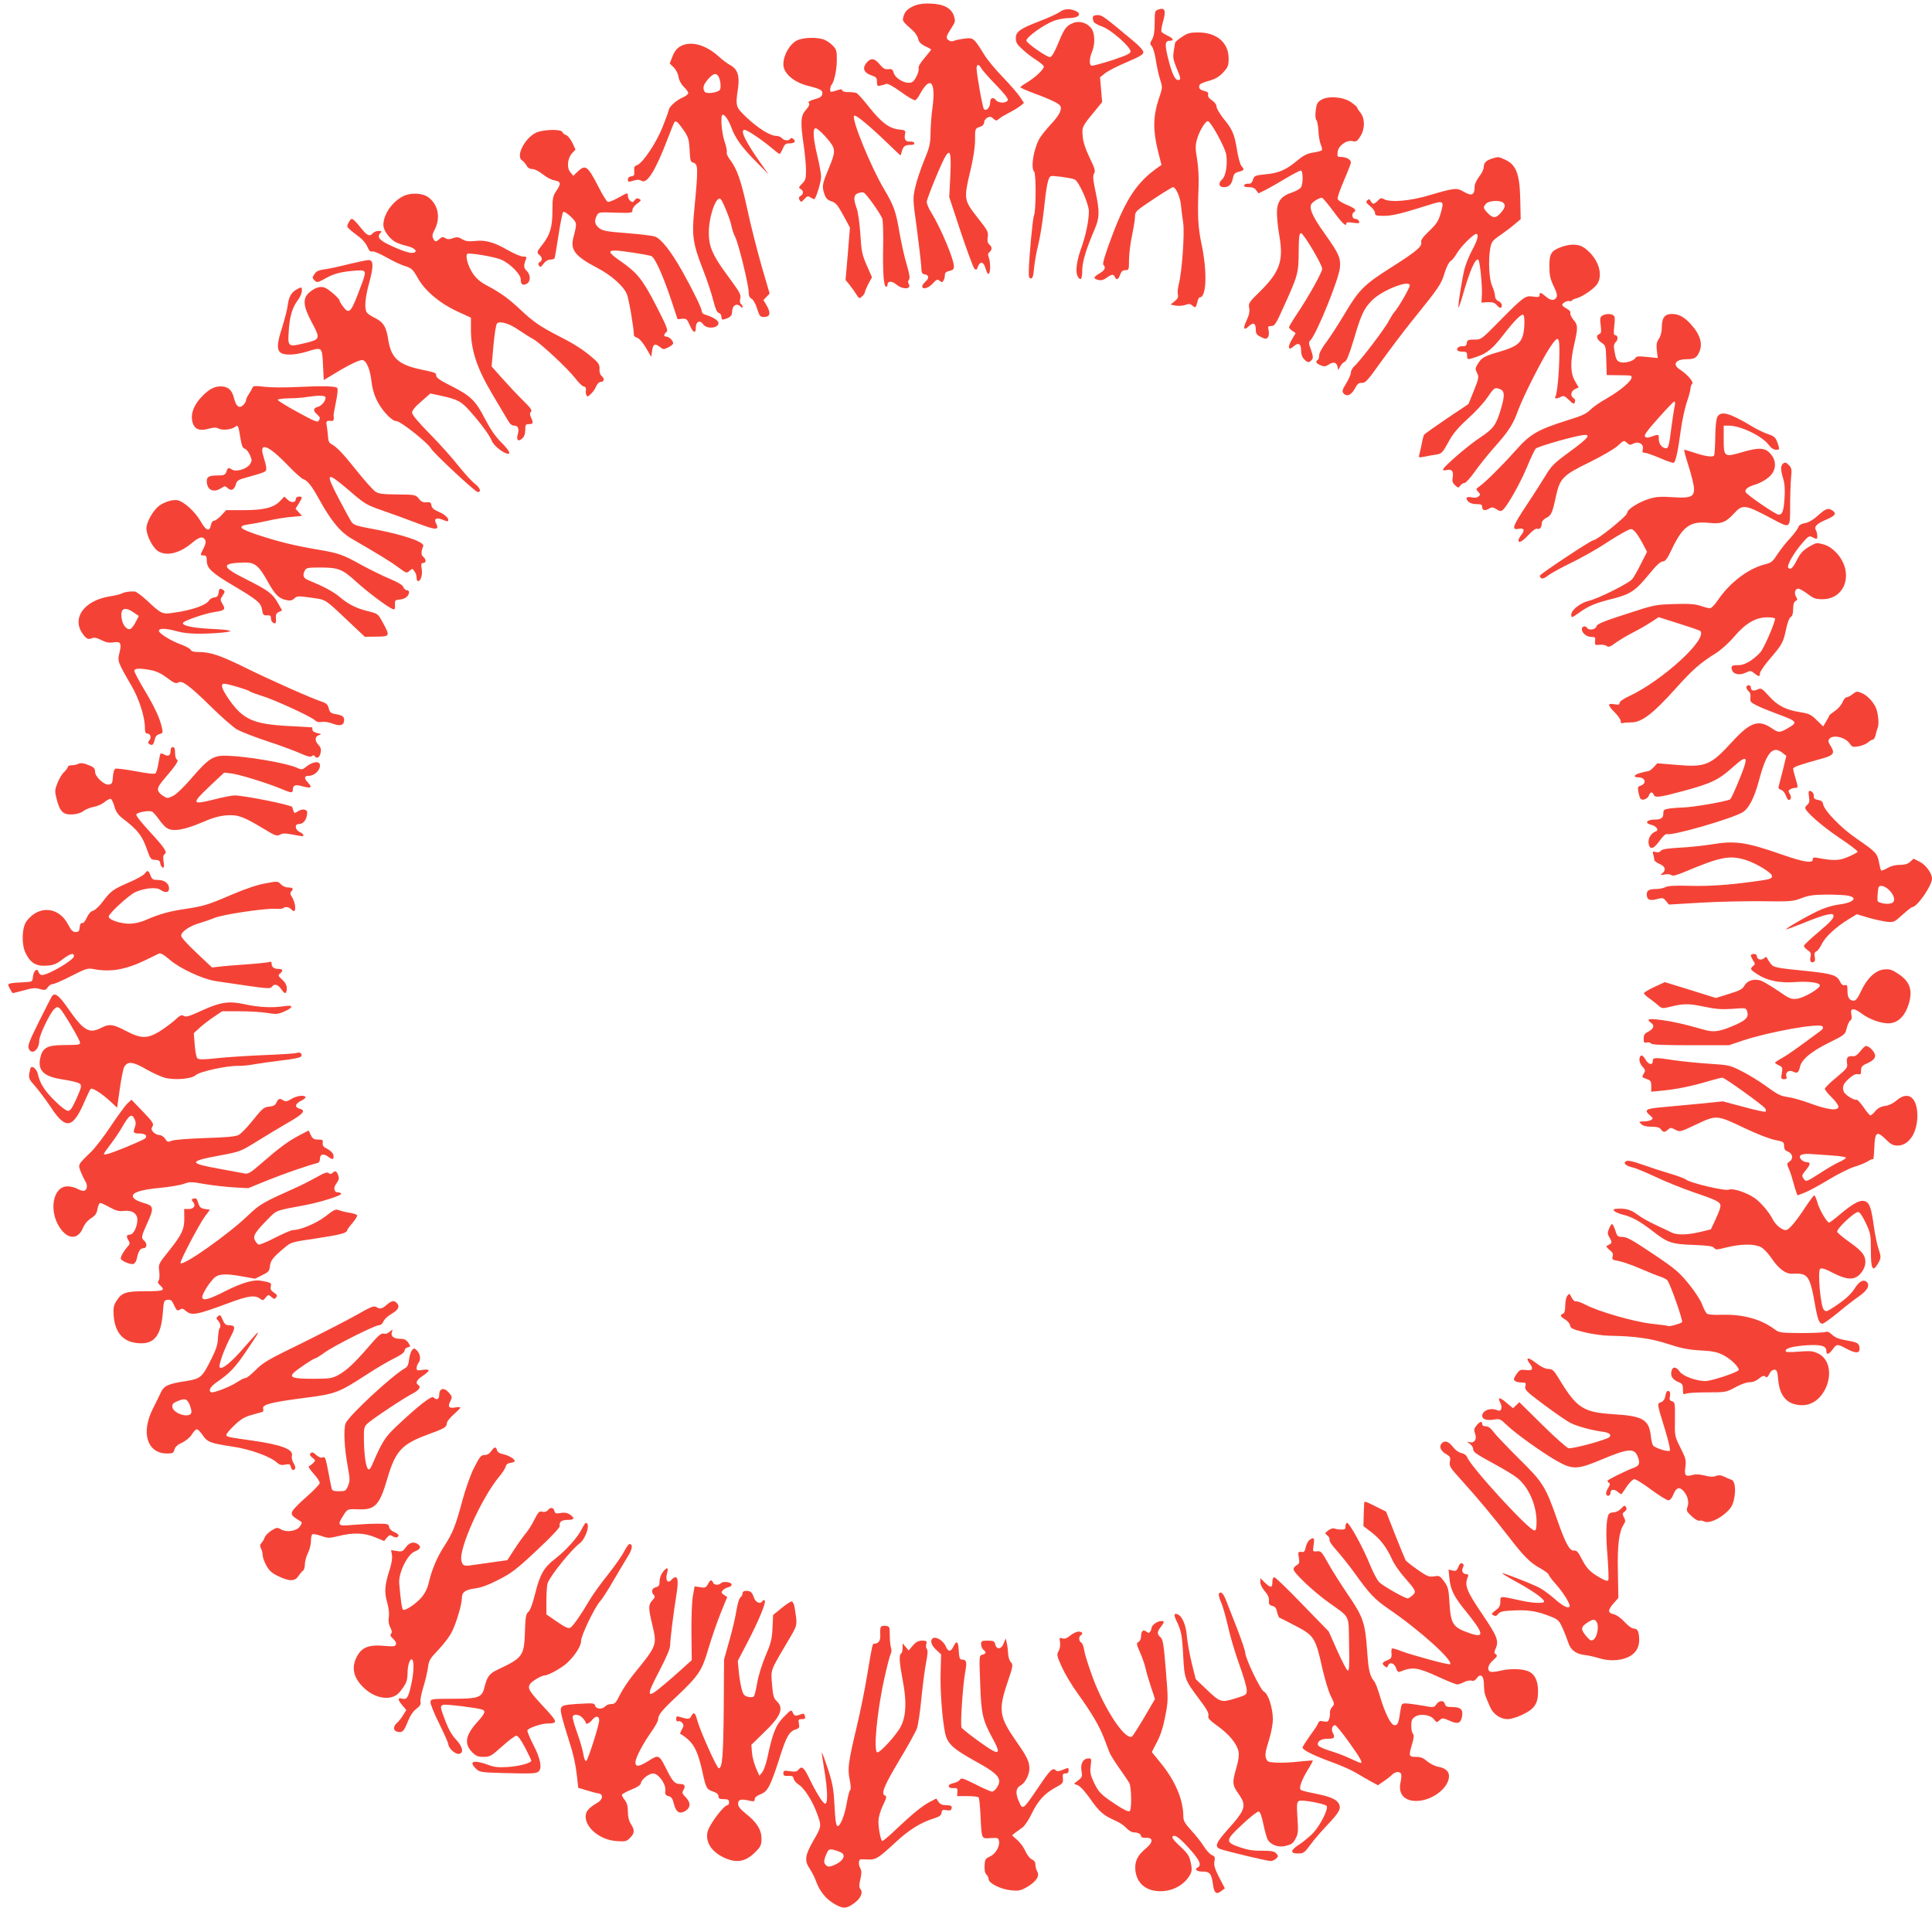 <?xml version="1.0" standalone="no"?>
<!DOCTYPE svg PUBLIC "-//W3C//DTD SVG 20010904//EN"
 "http://www.w3.org/TR/2001/REC-SVG-20010904/DTD/svg10.dtd">
<svg version="1.0" xmlns="http://www.w3.org/2000/svg"
 width="1280pt" height="1264pt" viewBox="0 0 1280 1264"
 preserveAspectRatio="xMidYMid meet">
<g transform="translate(0,1264) scale(0.1,-0.1)"
fill="#f44336" stroke="none">
<path d="M6065 12605 c-48 -19 -72 -41 -80 -77 -7 -27 -7 -28 62 -90 17 -15
33 -40 36 -55 4 -20 17 -34 44 -48 21 -10 40 -20 42 -22 2 -1 -17 -26 -43 -56
-29 -34 -44 -60 -40 -70 6 -16 -21 -77 -40 -89 -34 -23 -115 18 -126 62 -5 20
-12 24 -35 22 -22 -3 -34 4 -58 33 -34 42 -60 43 -90 4 -25 -34 -11 -63 38
-79 30 -10 35 -16 35 -42 0 -26 3 -30 23 -25 12 2 29 7 38 11 10 4 44 -14 98
-53 45 -33 88 -58 95 -55 6 2 20 20 30 39 68 125 106 88 85 -80 -8 -55 -14
-136 -14 -180 -1 -70 -7 -93 -44 -182 -23 -56 -49 -136 -58 -177 -16 -72 -15
-80 11 -268 14 -106 27 -218 29 -248 2 -49 5 -55 25 -58 27 -4 29 -27 2 -49
-11 -10 -20 -23 -20 -30 0 -24 41 -13 70 19 25 27 31 30 45 18 14 -12 18 -11
26 1 5 8 9 24 9 36 0 16 8 23 30 28 23 5 30 12 30 29 0 49 -86 253 -150 358
-17 26 -30 58 -30 70 0 22 100 266 126 306 30 46 37 15 30 -133 l-7 -141 76
-230 c42 -126 83 -235 90 -243 12 -12 16 -11 24 12 15 40 38 34 51 -13 6 -22
15 -38 20 -35 13 8 13 76 1 109 -7 18 -6 28 5 36 18 16 18 34 -2 51 -11 9 -14
23 -10 49 5 33 0 43 -69 130 -89 114 -91 122 -45 313 19 82 30 152 30 200 0
74 0 75 30 86 20 6 30 17 30 30 0 11 9 25 21 31 16 9 25 8 40 -6 17 -15 21
-16 37 -2 9 9 40 27 67 41 28 14 61 34 75 45 l24 20 -27 41 c-15 22 -66 81
-114 131 -49 50 -104 117 -123 149 -68 110 -71 113 -132 105 -29 -4 -60 -10
-69 -15 -10 -5 -23 -3 -35 5 -20 15 -17 24 27 93 18 28 19 37 9 67 -16 51 -66
78 -148 82 -44 3 -81 -2 -107 -11z m436 -417 c7 -13 50 -62 97 -110 57 -59 83
-92 79 -102 -8 -20 -61 -21 -77 -1 -20 25 -40 18 -40 -14 0 -32 -25 -60 -41
-44 -9 9 -48 226 -49 271 0 12 4 22 10 22 5 0 15 -10 21 -22z"/>
<path d="M7678 12578 c-27 -9 -28 -11 -28 -90 0 -57 -5 -88 -17 -109 -15 -25
-15 -30 -2 -46 9 -10 21 -52 27 -93 6 -41 19 -98 28 -127 17 -52 17 -53 -11
-135 -35 -107 -37 -202 -4 -335 l24 -96 -30 -21 c-132 -95 -203 -201 -294
-440 -49 -130 -68 -193 -61 -200 18 -18 11 -36 -25 -57 -42 -25 -44 -35 -8
-44 19 -4 34 0 54 14 33 25 48 26 55 6 10 -24 24 -18 35 15 8 22 17 30 35 30
23 0 24 3 24 68 0 37 9 110 20 162 11 52 20 110 20 128 0 30 8 37 121 112 66
44 125 80 130 80 19 0 48 -65 53 -119 3 -31 10 -84 15 -118 10 -69 -8 -324
-29 -405 -7 -27 -10 -58 -6 -70 4 -17 -2 -28 -22 -44 l-27 -22 35 -7 c19 -3
48 -1 64 5 23 8 32 8 46 -5 20 -18 24 -14 34 28 3 15 10 27 15 27 45 0 50 173
11 355 -23 111 -27 182 -19 380 2 59 -2 134 -10 181 -12 69 -12 89 -1 130 16
57 58 126 74 121 21 -7 114 -178 120 -221 10 -63 -3 -142 -25 -162 -30 -27
-25 -54 10 -54 34 0 51 18 60 62 5 25 13 34 39 40 36 10 38 14 17 38 -9 10
-22 59 -30 109 -17 105 -30 134 -92 209 -23 30 -43 64 -43 75 0 13 -12 30 -30
42 -20 13 -29 26 -26 38 3 13 -3 19 -24 24 -31 6 -43 22 -31 42 4 7 32 18 62
26 40 11 64 25 92 54 33 36 37 46 37 94 0 104 -79 172 -200 172 -57 0 -72 -4
-110 -30 -25 -16 -45 -34 -45 -40 -1 -5 -5 -31 -9 -56 -6 -38 -3 -56 18 -107
30 -71 32 -82 11 -82 -21 0 -41 44 -66 143 -23 93 -21 117 11 117 31 0 24 16
-15 34 -19 9 -37 21 -40 26 -3 5 1 36 11 69 20 71 12 92 -28 79z"/>
<path d="M7020 12560 c-14 -10 -73 -38 -132 -60 -132 -51 -158 -70 -158 -114
0 -27 9 -42 43 -72 23 -22 63 -53 89 -69 26 -17 50 -36 53 -44 6 -16 -53 -72
-112 -108 -24 -14 -43 -28 -43 -31 0 -4 46 -24 103 -45 56 -20 117 -47 136
-58 29 -18 33 -24 27 -51 -3 -18 -30 -57 -66 -94 -33 -36 -67 -79 -76 -97 -38
-73 -56 -191 -32 -215 13 -13 12 -265 -2 -291 -8 -16 -33 -282 -34 -371 -1
-34 3 -45 14 -45 11 0 17 17 21 70 4 39 16 108 28 155 12 47 28 150 37 230 17
163 28 216 47 223 14 5 135 -12 157 -22 28 -13 94 -162 94 -211 0 -63 -21
-163 -51 -245 -30 -83 -39 -155 -24 -184 20 -36 31 -23 31 37 0 57 26 142 84
277 31 74 32 115 4 246 -17 81 -19 105 -9 120 9 16 5 33 -30 104 -28 59 -43
104 -46 143 -5 62 -5 63 86 173 l43 53 -7 82 -7 82 34 27 c19 15 83 48 143 73
86 37 110 51 110 66 0 12 -25 40 -61 70 -206 172 -212 176 -243 176 -31 0 -38
-11 -25 -44 3 -8 28 -22 56 -32 57 -19 188 -134 188 -165 0 -14 -26 -26 -125
-59 -69 -22 -130 -38 -135 -35 -15 9 -12 51 5 92 22 52 19 125 -5 156 -30 37
-80 52 -122 34 -45 -19 -57 -36 -98 -136 -23 -56 -41 -87 -53 -89 -18 -4 -157
93 -157 109 0 23 112 104 182 131 26 10 70 18 96 18 68 0 94 27 47 48 -38 17
-76 14 -105 -8z"/>
<path d="M5282 12373 c-50 -24 -92 -98 -92 -160 0 -59 70 -119 165 -142 82
-21 97 -29 93 -53 -2 -17 -14 -26 -52 -36 -34 -10 -45 -17 -37 -25 7 -7 2 -20
-19 -44 -36 -40 -38 -80 -15 -238 8 -55 15 -128 15 -163 0 -55 -3 -66 -26 -89
-23 -23 -24 -27 -10 -35 21 -12 21 -34 0 -46 -12 -7 -14 -14 -7 -27 9 -16 12
-16 32 6 18 20 25 22 41 11 11 -7 22 -12 24 -12 11 0 46 114 46 148 0 20 -11
83 -25 140 -28 117 -32 182 -11 182 18 0 104 -92 116 -125 12 -32 6 -57 -37
-160 -36 -86 -38 -103 -20 -154 9 -25 21 -37 46 -45 28 -9 41 -25 78 -92 l44
-82 -14 -173 -15 -174 25 -30 c13 -16 33 -45 45 -63 19 -31 21 -32 39 -16 11
9 19 22 19 28 0 6 11 31 23 55 l24 44 -35 80 c-31 71 -35 93 -42 206 -5 72
-15 145 -24 170 -23 63 -21 90 9 101 14 5 30 7 37 4 17 -6 113 -142 124 -174
4 -14 7 -99 5 -190 -3 -168 4 -260 20 -260 5 0 9 6 9 14 0 25 29 26 59 1 42
-36 104 -32 81 5 -5 9 -5 20 2 27 8 10 4 36 -15 101 -15 48 -35 141 -47 207
-24 145 -39 185 -103 292 -87 147 -218 466 -198 486 10 10 99 -64 230 -190 41
-40 76 -73 77 -73 1 0 5 12 9 27 8 33 21 43 58 43 19 0 27 4 24 13 -2 6 -15
11 -27 9 -29 -3 -42 15 -34 49 5 25 2 27 -41 31 -65 8 -115 46 -196 147 -38
49 -77 92 -85 95 -9 3 -33 6 -55 6 -22 0 -39 5 -39 11 0 7 -8 9 -20 5 -11 -3
-29 -9 -40 -12 -15 -5 -20 -2 -20 13 0 10 4 23 8 29 18 20 36 99 36 164 1 60
-2 72 -24 95 -14 15 -39 34 -57 41 -44 19 -140 17 -181 -3z"/>
<path d="M4504 12331 c-21 -13 -38 -36 -49 -66 l-18 -46 25 -24 c15 -14 29
-40 33 -63 4 -25 18 -50 36 -68 16 -15 29 -34 29 -41 0 -8 -20 -22 -43 -32
-41 -18 -87 -62 -87 -83 0 -4 -18 -54 -40 -109 -43 -108 -133 -242 -171 -254
-16 -5 -19 -14 -17 -38 2 -27 -1 -33 -19 -35 -15 -2 -23 -10 -23 -22 0 -16 4
-17 36 -7 26 8 40 8 54 -1 37 -23 94 69 175 283 21 55 41 103 44 107 10 11 24
-3 62 -57 30 -45 34 -59 38 -129 3 -67 6 -79 22 -83 35 -10 36 -29 8 -321 -16
-165 -8 -220 60 -392 27 -69 57 -160 67 -202 14 -55 24 -78 37 -82 9 -2 17
-14 17 -26 0 -18 4 -20 23 -14 32 9 47 24 47 44 0 46 30 66 58 38 9 -9 12 -9
12 -1 0 7 -5 15 -11 19 -6 3 -9 19 -5 34 6 31 4 34 -99 175 -86 119 -109 174
-109 265 1 114 53 255 81 218 17 -23 62 -136 69 -175 4 -21 15 -55 26 -76 22
-45 88 -314 88 -362 0 -24 6 -37 20 -45 11 -6 27 -34 36 -65 16 -50 20 -55 46
-55 40 0 46 25 19 73 l-23 39 20 21 21 22 -54 185 c-29 102 -72 270 -94 374
-41 190 -68 267 -116 330 -14 18 -23 40 -20 47 3 8 -4 41 -15 73 -20 59 -28
176 -12 176 15 0 38 -34 56 -81 26 -73 70 -134 162 -227 l86 -87 -46 65 c-106
149 -146 230 -113 230 16 0 109 -62 174 -116 28 -24 54 -44 58 -44 3 0 13 16
21 35 12 29 20 35 44 35 34 0 46 13 26 29 -10 8 -16 9 -21 1 -9 -15 -41 -12
-55 5 -7 8 -24 15 -39 15 -39 0 -121 52 -195 122 -73 70 -74 73 -56 197 11 79
-4 123 -51 149 -18 9 -54 36 -79 59 -87 79 -189 105 -256 64z m253 -193 c17
-21 23 -86 10 -96 -22 -18 -89 -25 -98 -10 -16 24 -9 47 22 83 33 37 50 43 66
23z"/>
<path d="M8751 11977 c-23 -14 -29 -27 -34 -69 -4 -32 -2 -57 5 -65 6 -7 11
-39 13 -71 1 -31 8 -71 15 -89 8 -18 11 -35 7 -39 -4 -4 -30 -11 -58 -15 -39
-6 -64 -19 -107 -55 -74 -61 -121 -81 -209 -89 -68 -7 -73 -9 -82 -36 -7 -22
-16 -28 -32 -26 -12 1 -24 -4 -26 -10 -3 -9 7 -13 31 -13 24 0 39 -6 49 -21
l15 -20 49 24 c27 14 87 48 133 76 47 28 91 51 98 51 15 0 17 -83 2 -110 -5
-10 -32 -26 -60 -35 -73 -24 -100 -61 -100 -136 0 -32 7 -101 16 -151 29 -166
3 -239 -128 -369 -73 -71 -78 -79 -72 -108 5 -23 0 -47 -16 -82 -27 -56 -21
-73 14 -40 30 28 46 20 46 -23 0 -27 6 -35 34 -49 29 -14 36 -14 46 -2 7 9 9
26 5 45 -6 27 -4 30 18 30 22 0 31 14 82 128 95 210 98 221 99 362 1 104 4
125 16 125 16 0 140 -209 140 -236 0 -22 -90 -184 -162 -291 -32 -48 -58 -91
-58 -96 0 -5 10 -16 22 -24 l22 -15 -27 -46 c-28 -48 -21 -73 12 -43 32 29 51
20 51 -24 0 -27 7 -47 20 -60 24 -24 33 -25 51 -4 10 13 9 24 -5 65 -17 46
-17 51 -2 67 42 47 185 400 193 476 7 66 -6 95 -99 226 -77 107 -104 164 -92
194 6 16 53 46 72 46 5 0 39 -40 76 -90 62 -84 86 -105 86 -79 0 7 16 8 45 3
39 -5 44 -4 39 10 -3 9 -15 16 -25 16 -21 0 -27 34 -8 45 19 12 4 27 -51 49
-31 13 -56 29 -58 39 -2 9 17 63 42 121 25 58 46 112 46 120 0 19 -31 36 -65
36 -24 0 -26 3 -23 32 4 42 58 82 99 73 24 -6 31 -1 52 32 31 50 31 117 0 157
-13 16 -23 32 -23 36 0 3 -19 19 -42 35 -54 35 -152 41 -197 12z"/>
<path d="M3567 11767 c-77 -22 -155 -156 -109 -189 10 -7 24 -23 31 -35 7 -15
21 -23 38 -23 15 0 44 -15 68 -34 23 -19 58 -38 78 -41 44 -8 46 -21 12 -71
-22 -33 -25 -47 -25 -129 0 -108 -15 -159 -65 -224 -40 -50 -41 -54 -20 -71
19 -16 19 -37 0 -47 -10 -6 -11 -13 -4 -23 8 -13 13 -10 30 13 12 16 30 27 44
27 13 0 26 4 29 8 2 4 14 73 26 152 12 80 26 149 31 155 6 5 24 -6 50 -30 43
-43 43 -41 18 -138 -22 -83 11 -125 160 -203 93 -49 174 -121 195 -175 13 -32
46 -227 46 -271 0 -5 11 -13 24 -17 13 -5 38 -35 57 -68 l34 -58 5 39 c6 47
19 53 51 28 22 -18 25 -19 56 -4 18 9 33 21 33 28 0 17 -28 44 -46 44 -18 0
-18 14 1 30 13 11 4 34 -67 173 -90 175 -126 220 -237 297 -79 55 -86 70 -34
70 36 0 198 -25 237 -36 24 -8 76 -123 132 -289 l43 -130 31 3 c28 2 32 -2 50
-43 22 -52 40 -58 40 -15 0 40 28 52 48 22 23 -34 102 -28 102 8 0 17 -35 39
-87 55 -13 3 -23 12 -23 20 0 21 -58 140 -131 270 -73 129 -136 210 -178 227
-14 6 -97 16 -184 23 -130 10 -163 15 -185 32 -31 23 -37 48 -19 83 13 25 14
25 125 21 107 -3 112 -2 112 17 0 12 14 30 31 43 27 19 29 23 14 31 -12 7 -20
5 -30 -8 -11 -15 -15 -16 -29 -5 -9 7 -16 22 -16 32 0 25 -1 24 -65 -12 -31
-17 -61 -29 -69 -26 -7 3 -35 47 -61 99 -72 140 -86 150 -138 101 l-29 -28
-20 25 c-25 30 -18 93 14 127 l21 22 -21 45 c-12 24 -30 47 -41 51 -10 3 -22
12 -25 20 -6 18 -99 19 -159 2z"/>
<path d="M9887 11590 c-40 -12 -57 -29 -57 -57 0 -14 -13 -42 -30 -63 -16 -21
-30 -49 -30 -63 0 -61 -18 -69 -75 -36 -43 26 -61 24 -223 -24 -130 -39 -259
-50 -304 -26 -16 9 -24 7 -39 -10 -24 -26 -35 -26 -48 -3 -8 14 -12 15 -23 4
-10 -10 -7 -17 20 -38 17 -14 32 -34 32 -45 0 -17 7 -19 59 -19 56 0 114 14
304 74 92 29 96 26 71 -60 -14 -48 -27 -69 -75 -114 -44 -43 -57 -61 -53 -77
7 -26 -37 -62 -201 -166 -178 -113 -212 -147 -305 -304 -44 -74 -101 -161
-125 -193 -26 -34 -45 -69 -45 -84 0 -13 -4 -28 -10 -31 -17 -11 -11 -22 19
-35 24 -10 33 -9 55 5 31 21 53 14 58 -17 4 -23 4 -23 17 4 8 14 21 28 30 31
12 3 29 45 60 147 49 168 68 207 122 261 67 67 249 138 249 98 0 -17 -74 -145
-100 -174 -10 -11 -27 -39 -39 -61 -23 -48 -192 -269 -227 -299 -13 -12 -24
-31 -24 -43 0 -12 -14 -44 -31 -72 -26 -42 -29 -53 -18 -66 21 -25 52 -12 75
31 17 32 26 40 47 38 23 -1 38 16 123 135 54 75 149 202 213 281 172 213 190
238 212 313 12 39 29 72 39 78 10 5 29 29 43 53 26 44 109 127 127 127 19 0
10 -40 -24 -102 -19 -35 -41 -88 -50 -118 -17 -59 -49 -260 -43 -267 2 -2 14
32 26 74 49 172 88 260 106 241 10 -9 26 -174 23 -228 l-3 -55 41 3 c30 1 46
-3 59 -18 22 -25 35 -26 35 -2 0 9 -10 22 -22 27 -15 6 -23 19 -23 35 -1 14
-9 43 -19 65 -20 44 -27 165 -13 248 8 44 13 52 68 90 33 23 77 56 97 74 l37
31 -3 133 c-4 173 -28 231 -109 265 -36 16 -37 16 -76 4z m71 -292 c18 -16 15
-33 -14 -67 -32 -38 -53 -39 -87 -3 -31 33 -33 39 -11 63 18 20 90 24 112 7z"/>
<path d="M2675 11342 c-75 -36 -135 -121 -135 -192 0 -20 11 -45 31 -70 32
-39 53 -51 125 -70 51 -12 74 -35 46 -44 -22 -7 -76 10 -168 54 -64 31 -78 52
-52 78 9 9 6 12 -14 12 -14 0 -31 -7 -38 -15 -19 -23 -35 -18 -69 23 -70 85
-71 85 -92 46 -15 -29 -17 -27 75 -97 20 -15 43 -44 51 -64 11 -25 19 -33 31
-29 9 3 48 -13 92 -38 42 -24 95 -49 117 -56 52 -16 59 -22 94 -84 46 -82 145
-166 256 -217 l95 -44 0 -80 c0 -135 40 -256 142 -427 47 -79 94 -158 104
-175 12 -22 26 -33 40 -33 27 0 35 -20 24 -59 -11 -38 4 -50 31 -25 12 11 19
30 19 56 0 34 3 38 25 38 28 0 30 8 13 45 -9 19 -9 28 0 37 9 9 -3 26 -51 73
-34 33 -95 98 -136 144 l-74 83 12 136 c7 78 17 142 24 149 19 19 84 -1 146
-45 31 -21 72 -47 91 -57 45 -23 230 -195 282 -262 22 -29 47 -53 54 -53 13 0
19 -13 15 -34 -1 -5 1 -16 4 -24 5 -12 10 -11 29 7 14 13 30 36 36 52 8 17 20
29 31 29 23 0 25 23 4 40 -9 8 -15 26 -13 45 1 26 -5 39 -36 66 -66 58 -125
97 -230 150 -128 66 -172 96 -260 179 -78 73 -129 110 -221 159 -42 22 -70 46
-92 79 -37 54 -55 132 -31 132 54 0 190 -26 223 -42 61 -30 125 -97 125 -129
0 -34 13 -43 40 -29 27 14 26 61 -1 86 -20 18 -21 37 -4 77 6 14 2 17 -19 17
-15 0 -62 20 -104 44 -89 52 -149 68 -219 59 -39 -4 -58 -1 -81 12 -24 15 -35
16 -61 7 -24 -9 -37 -8 -51 0 -15 10 -23 9 -38 -5 -24 -22 -29 -21 -42 3 -8
15 -6 29 11 61 39 78 22 163 -43 212 -38 28 -113 32 -163 9z"/>
<path d="M10345 11004 c-68 -25 -80 -44 -80 -127 0 -58 5 -83 28 -132 21 -42
26 -64 19 -75 -15 -24 -37 -23 -70 5 -35 29 -42 31 -42 9 0 -12 -8 -14 -43 -9
-52 8 -62 0 -228 -168 -114 -116 -116 -117 -161 -117 -41 0 -47 -3 -50 -22 -2
-17 -9 -23 -28 -22 -25 1 -43 -13 -34 -28 3 -4 18 -8 35 -8 24 0 29 -4 29 -25
0 -30 2 -30 66 -8 66 22 104 53 177 148 69 89 116 137 129 129 11 -7 10 -91
-2 -135 -15 -54 -48 -78 -154 -109 -104 -30 -120 -39 -147 -84 -16 -26 -16
-32 -3 -57 13 -26 12 -35 -21 -117 l-36 -89 -145 -97 c-79 -54 -147 -102 -149
-106 -3 -5 -10 -30 -15 -57 -5 -26 -13 -59 -16 -72 -7 -23 -6 -24 32 -17 21 5
57 11 79 14 37 7 42 12 80 81 30 56 60 93 128 155 49 44 107 107 128 138 45
66 52 72 79 63 39 -12 42 -38 15 -131 -32 -109 -50 -134 -136 -191 -76 -49
-240 -190 -247 -211 -3 -9 3 -11 23 -6 34 8 47 -9 39 -51 -4 -23 0 -35 16 -50
21 -19 23 -19 35 -2 6 9 19 17 28 17 8 0 40 35 70 78 30 42 87 113 126 157 95
106 126 154 158 244 33 91 161 344 213 421 56 84 64 76 61 -65 -2 -116 -15
-248 -27 -266 -7 -12 13 -11 38 2 17 9 25 6 53 -21 28 -28 33 -29 39 -14 4 11
1 21 -9 26 -23 14 -18 47 10 60 l24 11 -24 42 c-31 52 -33 125 -5 245 25 111
25 126 -6 162 -14 17 -23 37 -20 44 3 8 -7 20 -24 29 -17 9 -30 20 -30 25 0
13 38 32 50 25 5 -3 11 -1 14 4 3 5 18 12 32 15 41 11 119 66 138 97 39 67 2
171 -86 236 -37 27 -91 29 -153 7z"/>
<path d="M2310 10890 c-63 -16 -136 -32 -163 -35 -36 -5 -51 -12 -64 -31 -15
-23 -15 -26 1 -42 16 -16 21 -15 77 16 43 24 81 36 143 44 46 6 91 8 101 5 21
-9 19 -20 -36 -161 -45 -117 -59 -128 -97 -76 -12 16 -22 33 -22 38 0 14 -75
79 -100 87 -30 10 -63 -1 -99 -31 -48 -40 -44 -92 17 -204 56 -106 55 -109
-55 -135 -105 -25 -107 -23 -100 83 6 97 24 156 62 206 14 18 25 45 25 60 0
26 0 26 -30 11 -39 -20 -56 -49 -64 -109 -3 -27 -20 -91 -36 -143 -34 -105
-37 -144 -14 -167 22 -22 98 -20 179 5 100 31 99 31 105 -88 l5 -101 65 39
c106 65 178 99 195 93 26 -10 47 -64 56 -140 9 -85 42 -156 101 -220 27 -29
49 -44 65 -44 26 0 208 -144 228 -181 17 -31 294 -289 310 -289 26 0 16 28
-20 56 -20 15 -68 68 -108 118 -39 50 -124 145 -189 211 -77 78 -118 127 -118
141 0 14 21 41 61 74 l60 53 57 -12 c125 -27 147 -38 209 -109 71 -80 128
-158 142 -194 10 -26 60 -69 93 -81 38 -13 26 15 -30 71 -41 41 -73 88 -110
159 -62 120 -94 151 -225 217 -69 34 -97 54 -97 67 0 19 -2 20 -110 43 -142
31 -190 77 -208 197 -13 85 -33 116 -91 144 -23 11 -46 27 -51 35 -17 26 -11
100 16 196 29 108 29 148 -1 151 -11 1 -72 -12 -135 -27z"/>
<path d="M10616 10549 c-15 -10 -17 -19 -11 -64 5 -42 3 -54 -9 -58 -25 -10
-19 -34 14 -57 29 -20 29 -23 32 -118 l3 -97 70 -1 c39 0 76 -1 83 -2 44 -7
-35 -84 -157 -154 -42 -23 -89 -57 -106 -74 -23 -24 -56 -40 -149 -68 -199
-63 -248 -91 -346 -202 -90 -101 -199 -209 -239 -237 -23 -16 -24 -17 -8 -35
16 -17 16 -21 2 -32 -8 -7 -25 -10 -40 -6 -37 9 -50 -2 -29 -25 11 -12 30 -19
56 -19 31 0 38 -3 38 -20 0 -23 21 -26 49 -8 15 9 24 8 46 -6 21 -14 29 -15
41 -5 30 25 115 175 160 283 25 61 52 117 59 124 12 13 230 76 304 88 68 11
50 -14 -78 -108 -103 -75 -123 -95 -159 -155 -22 -37 -79 -126 -126 -197 -94
-141 -104 -169 -57 -160 37 8 46 -7 21 -39 -11 -14 -20 -30 -20 -36 0 -23 25
-9 67 35 27 29 48 44 57 41 18 -7 30 9 31 38 0 11 12 25 28 33 35 17 42 33 66
146 26 118 46 138 227 226 77 38 158 85 179 104 45 41 43 41 66 20 14 -13 22
-13 39 -4 35 19 72 -2 64 -35 -5 -20 -2 -25 13 -25 11 0 56 -16 101 -35 45
-20 86 -34 91 -31 13 8 28 77 46 211 9 66 27 152 41 191 13 39 24 79 24 90 0
11 5 25 11 31 12 12 -31 62 -83 96 -50 32 -26 67 46 67 48 0 65 8 81 41 29 56
12 119 -51 189 -45 50 -82 70 -127 70 -47 0 -67 -25 -67 -86 0 -31 -7 -59 -19
-78 -16 -23 -18 -40 -14 -78 l6 -50 -70 7 c-58 6 -72 5 -79 -8 -12 -20 -74
-36 -101 -26 -22 8 -28 20 -38 80 -5 27 -2 40 10 53 18 17 14 46 -6 46 -8 0
-9 18 -4 61 6 47 4 63 -6 70 -19 12 -50 11 -73 -2z m480 -596 c-4 -16 -15 -85
-24 -155 -13 -108 -19 -128 -33 -128 -27 0 -49 28 -49 61 0 33 -1 33 -47 17
-24 -9 -36 -9 -44 -1 -9 9 14 40 87 122 54 61 102 111 107 111 5 0 6 -12 3
-27z"/>
<path d="M1672 10071 c-3 -9 -14 -28 -24 -43 -10 -14 -18 -33 -18 -40 0 -8 -9
-23 -20 -33 -26 -24 -47 -7 -61 52 -13 51 -40 73 -87 73 -43 0 -78 -19 -124
-67 -61 -63 -82 -132 -56 -188 15 -32 47 -41 102 -25 34 9 49 9 66 0 24 -13
86 -6 108 12 18 16 22 7 34 -70 9 -55 16 -72 30 -75 10 -3 25 -22 34 -42 14
-33 14 -39 0 -61 -21 -31 -90 -52 -117 -36 -26 16 -28 16 -39 -13 -8 -21 -16
-25 -54 -25 -60 0 -76 -8 -76 -37 0 -59 43 -81 96 -47 23 16 26 15 44 -1 23
-21 44 -9 54 30 5 20 18 28 64 40 138 39 137 38 136 65 -1 14 -9 46 -17 71
-35 105 26 85 158 -52 46 -48 93 -90 103 -93 30 -10 57 -44 107 -135 81 -146
141 -218 220 -263 173 -100 261 -154 308 -190 49 -36 52 -37 70 -20 18 16 20
16 33 -3 8 -10 14 -29 14 -42 0 -13 4 -23 10 -23 18 0 30 40 24 80 -5 33 -4
40 10 40 20 0 21 24 0 41 -15 12 -15 34 0 70 12 29 -141 80 -358 119 -77 14
-103 23 -115 39 -9 12 -47 82 -86 156 -93 178 -84 185 65 58 110 -95 116 -98
234 -139 67 -23 170 -61 230 -84 113 -43 139 -43 116 0 -18 33 0 44 44 26 28
-12 36 -12 36 -2 0 18 -28 41 -72 59 -25 11 -37 23 -40 39 -2 19 -8 22 -32 20
-22 -2 -35 3 -51 24 -21 26 -24 27 -141 28 -97 1 -125 4 -147 19 -15 10 -69
70 -121 135 -94 118 -135 161 -171 180 -14 7 -21 22 -22 49 -1 21 -5 53 -8 71
-7 32 -2 37 33 33 11 -2 17 12 12 34 -1 5 6 47 16 93 10 50 14 86 8 92 -12 12
-104 14 -264 6 -74 -4 -170 -4 -214 1 -67 8 -79 7 -84 -6z m483 -61 c10 -17
-22 -59 -50 -66 -30 -7 -32 -25 -5 -49 22 -20 23 -24 11 -44 -7 -11 -36 2
-140 59 -72 39 -131 76 -131 81 0 5 33 9 73 10 39 0 95 4 122 9 75 11 113 11
120 0z"/>
<path d="M11378 9878 c-8 -15 -13 -64 -14 -134 -1 -62 -4 -117 -8 -122 -8 -13
-63 -5 -135 20 -30 10 -57 18 -62 18 -4 0 9 -48 28 -107 19 -59 35 -125 36
-147 3 -58 -21 -68 -143 -60 -74 5 -109 3 -150 -10 -73 -21 -150 -71 -150 -95
0 -20 -200 -181 -225 -181 -15 0 -341 -216 -351 -232 -4 -6 0 -14 7 -19 9 -5
24 1 44 17 16 13 84 51 150 83 66 32 165 87 220 123 55 36 119 75 142 86 39
21 42 21 61 4 11 -9 34 -44 52 -77 l32 -61 -40 -79 c-22 -44 -48 -90 -58 -102
-25 -29 -225 -129 -289 -144 -54 -13 -115 -61 -115 -91 0 -24 2 -23 57 16 61
43 104 61 221 90 115 30 148 52 237 161 48 59 76 85 91 85 17 0 30 17 61 83
72 150 121 185 242 173 84 -9 114 2 167 60 61 66 73 64 267 -40 108 -57 107
-58 107 87 0 67 3 152 6 188 6 60 4 69 -15 88 -18 18 -25 20 -37 10 -18 -14
-18 -41 0 -100 10 -32 13 -73 9 -130 -6 -85 -14 -109 -39 -109 -19 0 -212 132
-219 150 -7 18 18 37 66 50 20 6 54 23 77 40 61 44 69 113 19 167 -33 37 -77
39 -182 8 -122 -36 -125 -34 -125 86 l0 89 33 0 c78 0 218 -67 263 -125 17
-23 35 -35 51 -35 21 0 23 3 17 23 -18 59 -24 65 -71 81 -26 9 -75 32 -107 52
-148 89 -204 104 -228 62z"/>
<path d="M1855 9320 c-42 -44 -108 -60 -243 -60 l-114 0 -32 -35 c-18 -19 -39
-35 -48 -35 -9 0 -18 -12 -21 -30 -9 -45 -32 -37 -67 25 -38 66 -111 132 -155
141 -34 6 -95 -14 -129 -44 -37 -33 -76 -105 -76 -142 0 -49 43 -131 79 -153
57 -33 141 -13 222 55 50 42 73 47 88 21 6 -12 4 -28 -10 -55 -24 -46 -24 -48
1 -48 16 0 20 -7 20 -36 0 -48 34 -80 171 -161 165 -98 188 -117 195 -162 6
-35 9 -39 33 -38 20 2 26 -3 26 -18 0 -20 12 -35 28 -35 5 0 7 14 5 32 -2 25
2 35 19 43 l22 11 -29 51 c-36 62 -62 81 -215 158 -160 80 -162 104 -10 108
73 2 98 -18 157 -123 50 -91 76 -116 126 -126 24 -5 38 -2 52 11 18 17 27 17
112 5 104 -15 81 0 284 -192 l71 -67 77 1 c90 1 91 3 43 92 -32 59 -33 60 -97
76 -79 19 -132 46 -191 96 -40 34 -106 69 -201 108 -39 15 -46 32 -28 67 9 17
22 19 98 19 124 0 148 -9 243 -95 77 -70 208 -168 242 -181 12 -4 15 2 14 28
-2 31 0 33 33 36 35 3 60 24 60 49 0 7 -7 13 -15 13 -9 0 -19 9 -23 21 -5 13
-35 31 -87 53 -44 18 -127 59 -185 90 -131 73 -154 81 -302 106 -142 24 -248
50 -378 92 -135 44 -153 62 -72 74 26 3 83 14 127 24 44 10 113 22 153 25 l73
7 -21 23 -22 24 21 34 c26 42 26 47 1 47 -11 0 -20 -7 -20 -15 0 -26 -29 -29
-54 -6 l-22 21 -29 -30z"/>
<path d="M12045 9225 c-32 -29 -63 -47 -87 -51 -26 -5 -39 -13 -44 -28 -4 -11
-28 -44 -54 -72 -27 -28 -64 -76 -84 -106 -31 -49 -41 -57 -83 -67 -112 -29
-232 -120 -313 -239 -19 -29 -42 -52 -51 -52 -8 0 -37 7 -62 16 -37 12 -76 15
-175 12 -124 -4 -132 -5 -318 -66 -154 -50 -193 -66 -197 -82 -5 -21 -50 -29
-62 -10 -10 17 -35 11 -35 -8 0 -26 32 -52 64 -52 24 0 27 -3 24 -27 -3 -26
-1 -28 30 -25 18 2 40 -2 47 -8 12 -10 24 -5 62 23 27 19 77 49 113 67 36 18
88 48 117 67 l52 34 133 -42 c73 -23 137 -45 142 -49 55 -50 -248 -328 -470
-432 -38 -17 -64 -36 -64 -45 0 -12 -7 -14 -35 -9 -47 9 -45 -6 5 -56 22 -23
39 -48 38 -57 -2 -10 3 -14 12 -12 8 3 36 5 61 5 66 1 142 59 285 218 117 131
166 174 273 241 35 22 87 69 123 112 75 87 141 125 218 125 28 0 50 -4 50 -9
0 -28 -75 -200 -98 -224 -50 -53 -105 -85 -145 -84 -43 1 -51 -5 -42 -32 9
-29 50 -37 90 -18 32 15 35 15 58 -4 31 -24 37 -24 37 0 0 11 32 57 71 102 77
90 84 102 104 198 8 37 20 68 29 73 11 6 16 23 16 53 0 30 5 47 16 53 13 7 14
12 3 29 -14 24 -6 53 16 53 8 0 35 -16 61 -35 39 -30 53 -35 98 -35 155 0 210
180 94 306 -28 30 -54 47 -86 57 -43 12 -50 11 -82 -7 -53 -30 -70 -47 -96
-98 -27 -53 -41 -65 -56 -50 -13 13 37 101 97 169 36 41 43 45 62 34 12 -6 24
-11 27 -11 10 0 7 40 -4 59 -12 23 7 42 71 69 56 24 67 39 43 57 -30 22 -46
18 -99 -30z"/>
<path d="M1448 8713 c-2 -21 -9 -29 -28 -31 -14 -2 -29 -10 -33 -18 -19 -33
-112 -66 -232 -83 -81 -12 -83 -11 -181 80 -35 33 -71 59 -81 60 -33 2 -68 -3
-86 -13 -10 -5 -45 -14 -79 -19 -182 -29 -263 -159 -166 -266 16 -17 25 -20
45 -12 18 7 34 4 65 -12 31 -16 51 -19 80 -15 48 8 55 -6 39 -71 -14 -52 -10
-62 81 -218 49 -84 88 -205 88 -275 0 -29 4 -40 15 -40 22 0 30 -27 14 -46
-10 -13 -10 -17 1 -24 19 -12 27 -5 35 30 5 21 14 32 31 36 22 6 24 10 18 38
-14 66 -48 139 -115 251 -38 63 -69 122 -69 130 0 18 34 19 110 5 37 -7 70
-23 108 -52 45 -34 58 -39 73 -30 25 16 71 -17 219 -162 69 -68 145 -134 170
-149 25 -14 114 -49 198 -77 84 -27 182 -64 219 -80 48 -22 69 -27 79 -20 8 8
14 8 19 0 13 -20 33 -9 39 22 5 24 1 37 -14 53 -26 28 -25 54 2 64 20 7 19 8
-10 14 -19 4 -32 13 -32 22 0 8 -1 15 -2 16 -2 0 -73 4 -158 9 -230 12 -299
43 -390 172 -52 73 -62 108 -34 108 23 0 157 -40 170 -51 6 -5 42 -18 80 -30
80 -24 320 -134 349 -160 13 -12 29 -16 48 -12 15 3 48 -2 73 -12 49 -19 74
-10 74 26 0 22 -14 31 -59 38 -29 5 -36 12 -43 38 -6 25 -16 34 -46 44 -72 24
-329 138 -500 222 -175 86 -236 107 -318 107 -29 0 -47 5 -50 14 -3 8 -31 23
-62 35 -73 26 -155 78 -149 94 5 16 49 14 122 -6 61 -18 170 -20 300 -8 89 9
58 18 -85 25 -116 6 -183 21 -178 39 5 14 144 62 208 72 69 10 76 17 55 52
-17 29 -17 31 0 57 16 24 16 29 4 37 -22 14 -27 11 -31 -18z m-556 -135 l28
-19 -21 -40 c-11 -22 -27 -43 -35 -46 -23 -9 -51 24 -58 69 -11 69 20 83 86
36z"/>
<path d="M11570 8086 c0 -7 7 -19 16 -27 10 -8 14 -23 11 -42 -3 -25 1 -31 42
-51 25 -13 87 -38 136 -56 133 -49 138 -55 71 -94 -55 -32 -62 -32 -109 0 -88
59 -142 40 -266 -96 -138 -151 -173 -165 -371 -147 l-120 10 -24 -26 c-14 -15
-31 -27 -38 -27 -7 0 -30 -5 -50 -11 -42 -11 -51 -29 -15 -29 48 0 60 -41 15
-56 -17 -5 -19 -11 -13 -42 4 -21 10 -41 15 -45 13 -14 48 2 55 24 8 23 23 25
31 4 9 -22 35 -19 199 25 184 50 230 72 324 156 101 90 109 78 46 -77 -27 -67
-55 -127 -61 -134 -13 -13 -256 -55 -316 -55 -19 0 -56 -3 -82 -6 -42 -6 -46
-9 -46 -34 0 -29 -15 -40 -55 -40 -56 0 -73 -24 -24 -35 32 -7 52 -36 30 -43
-30 -10 -52 -44 -49 -75 5 -50 32 -46 73 12 22 31 41 48 50 45 32 -13 423 100
498 143 43 25 80 96 112 217 49 183 91 230 156 177 l24 -19 -23 -94 c-13 -51
-26 -100 -28 -109 -3 -10 3 -19 16 -22 11 -3 25 -19 31 -36 6 -17 15 -31 19
-31 17 0 20 19 8 40 -11 17 -11 22 2 30 8 5 23 10 33 10 21 0 21 4 2 66 -8 27
-15 54 -15 61 0 11 41 26 191 67 77 21 87 36 59 81 -18 29 -20 38 -10 50 25
30 108 10 135 -32 15 -22 21 -24 58 -18 23 4 51 16 63 26 11 10 26 19 32 19 6
0 14 12 18 28 3 15 9 37 14 50 12 27 2 108 -16 142 -22 40 -57 75 -91 89 -29
12 -35 11 -59 -8 -15 -12 -33 -21 -40 -21 -8 0 -20 -15 -27 -33 -8 -18 -30
-44 -50 -57 -20 -14 -37 -27 -37 -30 0 -3 -9 -20 -21 -39 l-20 -34 -43 42
c-36 36 -51 43 -106 52 -98 15 -154 44 -210 107 -47 52 -51 55 -76 44 -28 -13
-44 -8 -44 14 0 8 -7 14 -15 14 -8 0 -15 -6 -15 -14z"/>
<path d="M1130 7666 c0 -31 -14 -40 -41 -26 -11 7 -23 10 -25 7 -3 -2 -9 -30
-14 -62 -5 -32 -14 -63 -19 -68 -7 -7 -52 -2 -131 13 -66 12 -127 20 -135 17
-9 -4 -15 -24 -17 -54 -3 -42 -6 -48 -27 -51 -30 -5 -91 52 -91 84 0 25 -9 33
-59 51 -23 8 -41 9 -52 2 -10 -5 -29 -9 -43 -9 -14 0 -26 -5 -26 -10 0 -6 -11
-21 -24 -34 -14 -12 -34 -45 -45 -73 -19 -49 -19 -55 -5 -110 21 -81 43 -102
104 -99 30 2 57 10 73 23 15 11 45 23 68 27 23 4 55 18 72 32 16 14 35 23 41
21 6 -2 17 -25 24 -50 9 -33 24 -55 49 -75 109 -83 136 -118 173 -227 12 -36
22 -50 36 -51 38 -2 43 -4 46 -26 2 -12 9 -23 16 -26 9 -3 11 6 6 38 -5 30 -3
44 6 50 21 13 4 39 -98 150 -53 57 -92 106 -89 114 6 14 80 28 104 19 7 -3 27
-25 44 -49 17 -25 41 -52 55 -60 38 -26 114 -13 229 36 73 32 117 44 166 48
76 5 110 -7 246 -89 77 -47 87 -50 108 -39 19 10 36 10 81 1 32 -6 61 -11 66
-11 17 0 7 17 -17 28 -30 14 -35 52 -7 52 28 0 49 22 55 57 5 26 3 33 -14 38
-12 4 -30 0 -45 -10 -26 -17 -24 -18 -38 28 -4 14 -320 77 -382 77 -17 0 -77
-12 -133 -26 -151 -38 -155 -30 -36 83 l100 94 45 -5 c50 -5 241 -64 332 -102
69 -29 78 -30 78 -5 0 29 17 35 66 21 54 -15 65 -8 36 23 -30 32 -28 47 6 47
34 0 72 36 72 68 0 31 -42 29 -86 -4 -32 -25 -35 -26 -66 -11 -67 31 -329 76
-464 80 -91 3 -122 -17 -237 -151 -50 -58 -100 -106 -122 -116 -33 -16 -38
-16 -60 -2 -52 34 -51 52 2 114 76 88 100 124 86 129 -8 3 -13 22 -13 44 0 28
-4 39 -15 39 -9 0 -15 -9 -15 -24z"/>
<path d="M11985 7362 c5 -29 2 -42 -9 -52 -9 -7 -16 -17 -16 -22 0 -24 107
-118 222 -196 71 -47 127 -90 125 -95 -1 -5 -30 -20 -62 -34 -61 -26 -95 -27
-202 -7 -26 5 -33 3 -33 -10 0 -27 -56 -19 -195 29 -248 87 -318 97 -480 70
-49 -8 -142 -18 -205 -21 -84 -5 -118 -10 -127 -21 -7 -10 -19 -12 -34 -8 -19
6 -21 5 -16 -16 4 -13 7 -30 7 -36 0 -7 16 -19 35 -27 38 -16 45 -41 18 -62
-16 -12 -14 -13 14 -8 18 4 39 2 46 -4 9 -8 35 -1 97 25 231 97 290 108 397
75 69 -22 173 -85 173 -106 0 -18 -13 -22 -110 -35 -179 -25 -301 -33 -434
-30 -98 3 -148 0 -163 -9 -12 -6 -37 -12 -57 -12 -49 0 -66 -9 -66 -35 0 -36
19 -45 67 -32 39 10 43 9 61 -13 l19 -23 204 12 c112 7 296 11 409 10 193 -3
209 -1 265 20 48 19 80 23 165 24 58 0 122 -3 143 -7 72 -14 34 -48 -66 -60
-27 -3 -75 -17 -107 -30 -60 -24 -242 -127 -236 -133 2 -2 53 17 113 41 118
49 190 69 198 56 11 -18 -11 -43 -99 -117 -50 -42 -92 -82 -94 -88 -2 -7 9
-20 23 -29 21 -14 25 -23 21 -42 -8 -30 0 -45 19 -38 10 4 12 15 8 35 -4 21
-1 30 10 35 9 3 26 26 37 50 24 48 94 113 178 164 l54 33 76 -23 c42 -12 98
-24 123 -27 45 -5 49 -3 103 46 31 28 60 51 65 51 32 0 131 142 131 189 0 35
-41 91 -82 112 l-40 20 -22 -20 c-16 -15 -35 -21 -69 -21 -29 0 -59 -8 -82
-21 -20 -12 -38 -19 -42 -16 -3 3 -9 27 -14 53 -11 60 -22 71 -146 156 -105
71 -219 189 -225 232 -2 14 -12 23 -33 26 -22 4 -30 11 -28 25 1 19 -12 35
-30 35 -5 0 -6 -17 -2 -38z m536 -624 c34 -38 38 -74 8 -83 -28 -9 -89 3 -90
18 -2 23 3 82 8 90 10 17 46 5 74 -25z"/>
<path d="M958 6851 c-8 -11 -56 -37 -107 -59 -104 -45 -118 -56 -172 -128 -21
-28 -49 -54 -62 -58 -15 -3 -30 -20 -42 -46 -11 -24 -24 -39 -31 -36 -8 3 -14
-6 -16 -27 -2 -26 -7 -32 -27 -32 -19 0 -30 11 -50 50 -62 119 -195 129 -275
22 -31 -42 -35 -152 -7 -210 32 -67 71 -90 140 -85 46 3 65 11 104 41 52 39
77 47 77 22 0 -25 -168 -124 -212 -125 -9 0 -20 9 -23 21 -9 29 -33 7 -37 -34
-3 -32 -4 -32 -63 -35 -33 -1 -70 -4 -83 -7 -21 -5 -22 -7 -7 -35 9 -17 18
-30 20 -30 3 0 36 9 75 19 56 16 76 17 105 8 32 -9 37 -8 51 11 8 12 23 22 33
22 10 0 66 24 124 54 98 50 109 53 149 45 109 -21 212 -3 338 58 41 20 83 40
92 45 13 5 32 -6 73 -41 64 -56 217 -128 303 -141 31 -5 126 -19 210 -31 142
-20 154 -20 165 -5 15 21 40 13 62 -20 21 -33 35 -30 35 7 0 21 -9 39 -30 58
-27 24 -29 29 -15 41 21 17 19 30 -4 30 -33 0 -51 11 -51 32 0 16 -4 19 -22
13 -13 -3 -81 -10 -153 -15 -71 -5 -150 -11 -175 -15 l-45 -5 -102 96 c-59 55
-103 104 -103 114 0 27 56 65 122 84 31 9 77 25 101 35 52 22 328 63 399 60
26 -2 51 0 54 4 12 12 41 8 54 -8 33 -39 35 33 3 84 -11 17 -12 26 -4 34 18
18 12 27 -19 27 -17 0 -37 9 -49 21 -20 21 -21 22 -104 6 -53 -9 -134 -37
-223 -75 -162 -69 -184 -76 -319 -96 -99 -15 -165 -34 -258 -75 -29 -12 -70
-21 -100 -21 -59 0 -137 26 -137 47 0 20 135 144 178 163 59 26 138 34 164 15
34 -23 58 -19 58 8 0 34 -30 57 -74 57 -33 0 -39 4 -49 30 -13 35 -21 37 -39
11z"/>
<path d="M11600 6310 c0 -6 7 -21 15 -34 14 -21 14 -24 0 -36 -23 -19 -19 -25
33 -58 61 -39 145 -56 241 -49 87 7 163 -2 168 -20 7 -19 -105 -85 -152 -90
-37 -5 -49 0 -124 52 -46 31 -96 61 -112 67 -45 16 -91 3 -111 -31 -14 -25
-31 -34 -103 -56 l-87 -27 -169 53 -169 52 -67 -31 c-37 -17 -69 -36 -71 -41
-2 -5 12 -19 30 -32 18 -12 45 -34 61 -47 26 -24 30 -25 75 -14 96 24 127 24
229 3 80 -17 120 -20 191 -15 86 7 90 6 97 -15 12 -39 -4 -58 -75 -90 -102
-45 -142 -52 -204 -35 -153 43 -204 54 -281 65 -90 13 -112 8 -77 -17 26 -18
19 -40 -19 -60 -23 -11 -29 -21 -29 -45 0 -26 3 -30 20 -26 10 3 24 0 29 -7 7
-8 84 -11 263 -11 l253 0 95 32 c176 58 502 116 524 93 8 -9 4 -17 -14 -31
-169 -125 -212 -155 -252 -178 -26 -14 -48 -29 -48 -32 0 -3 12 -11 26 -18 23
-10 25 -15 19 -51 -6 -36 -5 -40 15 -40 16 0 20 4 15 19 -8 27 18 45 45 31 26
-14 37 -7 45 31 11 50 74 102 191 160 107 53 109 55 119 97 6 24 17 47 24 51
9 6 11 18 7 38 -10 45 14 48 66 9 50 -38 126 -66 178 -66 62 0 111 46 136 129
28 93 7 150 -74 202 -39 25 -55 30 -90 26 -57 -6 -113 -59 -152 -144 -20 -44
-35 -63 -48 -63 -29 0 -42 21 -42 66 0 36 -3 41 -18 37 -12 -3 -22 4 -30 21
-20 44 -50 54 -207 71 -226 23 -233 24 -255 52 -10 13 -20 29 -23 36 -3 9 -8
9 -20 -2 -20 -16 -47 -8 -47 14 0 8 -9 15 -20 15 -11 0 -20 -5 -20 -10z"/>
<path d="M343 6038 c-4 -7 -43 -82 -85 -167 -63 -127 -75 -157 -68 -177 19
-49 70 -10 70 52 0 35 71 183 101 210 16 14 21 15 35 3 20 -16 134 -209 134
-226 0 -15 -1 -16 -112 -17 -108 -1 -138 -19 -152 -89 -16 -79 25 -119 139
-137 39 -6 85 -15 103 -21 39 -13 39 -19 -8 -122 -23 -50 -35 -67 -50 -67 -11
0 -50 29 -88 68 -67 65 -99 117 -111 176 -6 29 -34 56 -46 44 -3 -3 -8 -21
-11 -40 -5 -31 -1 -41 41 -87 25 -29 71 -91 102 -137 100 -153 147 -143 228
49 16 37 32 70 37 73 12 8 75 -33 129 -83 l45 -42 17 120 c9 66 22 132 29 147
21 43 57 40 146 -12 42 -24 99 -50 125 -57 68 -17 179 -7 204 18 23 23 211 64
283 61 25 0 72 4 106 11 34 6 114 17 178 25 65 7 122 18 128 24 16 16 -1 35
-26 26 -11 -4 -104 -10 -206 -14 -102 -4 -242 -13 -313 -20 -100 -11 -130 -11
-140 -1 -6 6 -14 47 -17 89 l-6 77 36 33 c19 18 61 51 94 73 l58 39 115 0 c63
0 145 -5 182 -11 61 -10 72 -9 114 9 65 29 62 46 -5 35 -74 -11 -166 -7 -254
13 -107 23 -160 16 -284 -40 -84 -39 -108 -46 -122 -37 -15 9 -25 5 -61 -29
-24 -21 -70 -55 -102 -75 -81 -48 -122 -47 -221 5 -86 45 -109 48 -164 20 -80
-41 -116 -19 -220 130 -61 88 -88 107 -107 78z"/>
<path d="M12324 5674 c-18 -23 -34 -34 -48 -32 -34 4 -45 -9 -39 -45 5 -31 0
-36 -71 -96 -42 -34 -76 -68 -76 -75 0 -6 20 -32 45 -56 25 -24 45 -52 45 -62
0 -29 -67 -22 -177 18 -54 20 -121 40 -149 44 -61 9 -71 14 -166 83 -40 28
-108 70 -151 91 -74 38 -83 40 -210 48 -72 5 -177 15 -231 23 -133 20 -146 20
-146 -5 0 -30 -29 -24 -48 10 -9 16 -21 28 -27 27 -20 -7 -17 -49 6 -73 20
-21 21 -28 11 -44 -16 -27 -16 -27 18 -39 26 -9 30 -15 30 -47 l0 -37 71 7
c92 8 203 31 305 62 45 13 88 24 95 24 16 0 270 -183 284 -204 5 -8 6 -18 3
-21 -3 -4 -68 10 -145 31 l-138 37 -170 -17 c-93 -9 -199 -19 -235 -22 -107
-9 -121 -18 -77 -55 19 -16 20 -20 7 -29 -8 -5 -31 -10 -50 -10 -33 0 -33 -1
-17 -17 12 -12 33 -18 68 -18 37 0 54 -5 63 -17 16 -22 25 -22 47 -2 16 14 20
14 49 -1 30 -16 32 -15 140 36 134 63 133 63 322 -27 78 -37 165 -71 199 -77
55 -11 59 -13 59 -40 0 -20 7 -30 24 -36 32 -13 40 -47 13 -66 -20 -14 -20
-16 -4 -52 9 -21 21 -58 27 -82 6 -24 15 -54 20 -67 l9 -24 49 19 c26 10 97
49 157 85 60 37 137 75 172 86 34 10 75 27 90 37 15 10 30 16 33 13 3 -3 6 32
8 78 4 103 16 112 76 53 33 -33 49 -41 78 -41 74 0 130 83 131 195 1 124 -61
171 -138 104 -22 -19 -50 -33 -75 -36 -28 -4 -48 -14 -65 -34 -13 -16 -28 -29
-33 -29 -5 0 -26 25 -46 55 -21 30 -42 52 -47 49 -12 -7 -75 32 -83 52 -12 33
-5 53 33 87 28 25 46 34 60 30 18 -4 21 -1 21 24 0 25 6 33 41 48 48 22 62 43
46 70 -13 24 -38 44 -54 45 -7 0 -24 -16 -39 -36z m-181 -690 c48 -3 87 -10
87 -14 0 -5 -20 -18 -45 -29 -25 -11 -85 -46 -132 -77 -81 -52 -88 -55 -100
-38 -18 24 -17 28 12 62 30 36 32 52 6 52 -11 0 -27 7 -36 16 -27 28 -2 43 63
38 31 -2 96 -6 145 -10z"/>
<path d="M1930 5359 c-27 -17 -38 -19 -52 -10 -26 16 -33 14 -46 -13 -8 -19
-20 -25 -49 -28 -34 -3 -44 -11 -106 -88 -37 -47 -80 -91 -95 -99 -19 -11 -81
-17 -222 -21 -110 -4 -207 -11 -222 -18 -25 -10 -30 -9 -44 13 -9 14 -26 25
-39 25 -12 0 -30 9 -39 19 -14 15 -15 23 -6 38 11 16 3 29 -63 98 l-76 79 -26
-24 c-15 -14 -64 -81 -110 -150 -46 -69 -105 -146 -132 -172 -88 -85 -87 -83
-68 -131 9 -23 23 -52 31 -65 18 -27 10 -62 -14 -62 -9 1 -28 7 -42 15 -14 8
-41 14 -62 15 -96 1 -127 -159 -53 -272 53 -81 121 -83 154 -5 12 28 32 52 55
66 28 18 37 31 42 62 4 21 12 39 18 39 6 0 35 -13 63 -29 42 -23 61 -28 93
-24 53 7 90 -16 90 -58 0 -47 -26 -99 -49 -99 -24 0 -26 -12 -9 -40 10 -16 9
-23 -9 -42 -22 -25 -43 -61 -43 -76 0 -15 66 -43 84 -36 9 3 19 18 22 33 10
50 23 71 44 71 24 0 27 31 5 50 -21 18 -19 28 20 115 45 97 43 115 -11 131
-58 17 -84 32 -84 50 0 25 61 43 182 54 62 6 132 18 155 26 38 15 50 15 140
-1 54 -9 141 -19 193 -22 l95 -5 135 55 c110 44 252 93 328 113 6 2 12 15 12
29 0 29 25 34 56 10 26 -19 34 -19 34 4 0 19 -18 38 -54 56 -14 7 -20 18 -18
33 3 19 -1 22 -31 22 -27 0 -36 5 -48 30 l-14 30 -60 -31 c-73 -38 -133 -82
-248 -182 -73 -64 -91 -76 -115 -72 -15 3 -90 17 -167 31 -208 37 -208 50 -1
88 139 26 140 27 250 95 61 38 154 94 206 124 100 57 119 80 76 91 -36 9 -32
33 9 53 19 9 32 20 29 25 -9 15 -59 8 -94 -13z m-1038 -135 c9 -19 9 -33 1
-54 -13 -35 -9 -40 33 -40 35 0 53 -15 36 -32 -13 -13 -221 -99 -255 -105 -28
-5 -27 -5 22 61 28 36 62 87 77 113 51 89 67 99 86 57z"/>
<path d="M10766 4941 c-8 -13 14 -28 52 -36 18 -4 85 -32 150 -62 64 -31 175
-75 246 -100 176 -60 190 -68 183 -103 -3 -15 -19 -54 -34 -86 l-28 -59 -70
-17 c-89 -21 -155 -22 -192 -3 -15 8 -63 30 -105 50 -42 19 -97 50 -121 69
-42 32 -80 42 -140 37 -35 -2 -11 -24 43 -38 64 -16 115 -44 205 -114 96 -74
121 -82 265 -87 96 -4 127 -8 136 -20 10 -13 19 -13 85 4 94 23 184 24 226 1
18 -9 51 -44 73 -78 47 -68 91 -100 135 -98 103 6 116 -12 150 -205 17 -97 28
-126 49 -126 8 0 54 33 103 73 48 41 110 88 136 106 58 40 78 74 55 97 -21 21
-51 5 -82 -45 -25 -39 -67 -76 -144 -126 -40 -26 -44 -27 -59 -12 -21 21 -42
252 -24 270 8 8 30 2 84 -26 91 -47 141 -50 180 -9 15 15 30 42 33 60 11 54
-12 89 -98 149 -44 31 -82 63 -86 71 -7 19 113 132 139 132 10 0 28 -26 50
-72 32 -69 34 -79 34 -180 0 -124 11 -148 44 -95 25 41 25 49 6 105 -8 23 -22
89 -30 145 -16 117 -27 151 -51 165 -34 19 -83 -6 -186 -94 -28 -24 -56 -44
-60 -44 -14 0 -65 87 -78 135 -7 25 -16 45 -20 45 -4 0 -29 -33 -55 -72 -69
-106 -114 -158 -134 -158 -26 0 -69 36 -87 73 -25 49 -83 116 -123 142 -54 36
-142 64 -167 53 -23 -11 -259 45 -284 67 -8 7 -57 25 -108 40 -51 15 -128 40
-172 56 -84 30 -115 35 -124 20z"/>
<path d="M2100 4842 c-36 -20 -92 -49 -125 -64 -238 -107 -251 -114 -334 -193
-131 -125 -426 -333 -445 -314 -8 8 122 255 162 310 l33 44 -33 5 c-27 4 -35
11 -44 38 -11 34 -15 37 -37 29 -9 -3 -9 -8 2 -20 20 -25 6 -47 -28 -47 l-31
0 1 -59 c1 -74 -15 -110 -103 -220 -68 -85 -69 -86 -63 -134 3 -28 2 -54 -4
-61 -8 -9 -5 -18 9 -31 38 -35 25 -40 -98 -40 -131 0 -156 -9 -193 -68 -16
-26 -19 -44 -16 -92 9 -123 70 -184 183 -185 91 0 132 59 143 205 6 77 7 80
32 83 21 3 28 -4 43 -37 16 -34 21 -38 37 -28 14 9 22 8 36 -5 42 -37 69 -32
283 47 133 50 176 56 211 32 20 -15 23 -14 39 6 17 21 19 21 38 4 17 -15 21
-16 31 -3 10 12 7 18 -14 32 -20 13 -25 23 -21 40 6 24 2 27 -67 39 -50 8
-127 -15 -236 -70 -106 -55 -151 -66 -151 -39 0 20 37 82 73 121 29 33 75 37
182 18 l95 -17 48 24 c41 20 47 27 50 58 4 38 21 60 94 121 46 39 48 40 213
64 159 24 205 36 205 54 0 4 16 26 36 49 19 23 33 46 30 51 -4 5 -25 12 -49
16 -23 3 -54 11 -69 16 -24 10 -33 6 -92 -40 -62 -47 -166 -91 -217 -91 -10 0
-62 -23 -116 -50 -53 -28 -103 -48 -110 -46 -7 3 -18 17 -25 30 -13 29 3 54
91 143 54 55 45 52 240 88 104 20 241 63 241 75 0 6 -9 10 -19 10 -29 0 -35
30 -11 61 16 22 18 33 10 54 -10 28 -20 31 -38 13 -8 -8 -15 -8 -24 0 -10 8
-29 2 -78 -26z"/>
<path d="M10660 4499 c-11 -27 -11 -35 5 -61 18 -31 16 -36 -20 -52 -5 -3 2
-14 17 -26 21 -16 27 -27 22 -44 -5 -21 -1 -24 37 -30 24 -4 88 -26 144 -50
55 -24 117 -49 137 -55 20 -7 40 -17 45 -24 21 -28 105 -269 97 -277 -11 -10
-85 -31 -93 -25 -4 2 -54 9 -111 15 -115 13 -351 81 -434 125 -26 14 -55 24
-64 23 -10 -2 -22 9 -30 26 -14 28 -15 28 -28 11 -8 -10 -14 -40 -14 -66 0
-32 -5 -49 -15 -53 -22 -8 -18 -19 14 -38 16 -9 31 -26 33 -39 3 -19 15 -26
93 -45 52 -13 124 -23 170 -24 164 -2 276 -18 388 -55 85 -28 130 -37 210 -42
81 -4 112 -10 152 -30 49 -24 104 -77 105 -99 0 -14 -180 -74 -221 -74 -60 0
-149 32 -170 62 -24 33 -45 36 -54 8 -10 -33 4 -59 41 -75 30 -12 34 -18 34
-51 0 -31 2 -35 18 -28 9 5 73 9 142 9 123 0 126 1 188 34 36 20 76 34 94 33
20 0 42 8 61 24 22 18 33 22 42 14 10 -9 17 -5 27 17 8 17 21 28 33 28 17 0
21 -9 26 -66 9 -112 63 -169 160 -169 163 0 246 270 106 342 -35 17 -51 19
-128 13 -64 -5 -89 -4 -89 4 0 19 46 31 139 38 95 6 131 -4 131 -37 0 -29 16
-25 42 10 26 36 31 37 90 5 60 -32 88 -33 88 -2 0 36 -12 44 -85 56 -51 9 -77
19 -97 38 -19 18 -32 23 -45 18 -10 -4 -82 -7 -161 -7 -134 1 -144 2 -175 25
-89 67 -209 100 -349 96 -54 -2 -91 1 -100 8 -7 7 -22 34 -31 61 -10 27 -49
87 -89 136 -64 78 -89 100 -237 199 -131 88 -173 112 -201 112 -32 0 -36 3
-48 43 -8 23 -17 42 -22 42 -4 0 -13 -14 -20 -31z"/>
<path d="M2562 3995 c-33 -28 -44 -30 -70 -14 -15 9 -37 0 -126 -51 -60 -34
-223 -118 -362 -187 -225 -109 -261 -130 -308 -178 -30 -30 -61 -55 -69 -55
-9 0 -35 -13 -59 -29 -45 -30 -157 -73 -170 -65 -19 12 -4 37 39 67 83 57 121
96 191 200 79 117 85 127 78 127 -2 0 -39 -41 -82 -90 -85 -100 -152 -156
-168 -140 -11 11 29 122 75 209 31 58 28 71 -18 71 -17 0 -27 10 -38 36 -13
31 -17 35 -30 24 -14 -12 -14 -15 0 -30 16 -17 20 -42 8 -53 -3 -4 -7 -32 -9
-62 -1 -41 -12 -76 -44 -139 -59 -120 -72 -131 -161 -145 -125 -19 -151 -31
-173 -76 -10 -22 -34 -71 -53 -108 -81 -160 -38 -297 94 -297 37 0 43 3 49 26
4 17 20 32 50 46 25 11 52 34 65 54 11 19 26 34 33 34 8 0 25 -18 39 -39 31
-46 50 -53 202 -76 114 -17 248 -66 291 -106 15 -14 28 -18 53 -13 27 6 33 4
38 -15 6 -23 18 -27 28 -11 4 6 -1 22 -10 36 -10 16 -14 35 -11 50 11 41 -69
72 -259 99 -169 24 -175 25 -175 39 0 7 24 36 54 64 41 39 67 55 112 67 33 9
65 18 71 20 7 2 10 11 7 19 -12 30 46 45 286 76 193 25 216 34 393 149 67 44
152 94 190 112 43 21 67 39 67 50 0 9 9 19 21 22 20 5 20 7 4 31 -14 20 -26
26 -55 26 -42 0 -64 18 -53 46 6 18 6 18 -15 1 -13 -12 -28 -16 -40 -13 -16 5
-36 -12 -100 -87 -97 -112 -147 -158 -204 -189 -38 -20 -57 -23 -165 -23 -130
0 -158 9 -128 39 23 23 132 96 143 96 5 0 34 18 64 40 65 46 332 180 359 180
11 0 23 10 29 24 5 14 29 37 54 51 46 27 57 50 34 73 -18 18 -33 15 -66 -13z
m-1306 -661 c8 -20 14 -43 12 -52 -8 -42 -120 -9 -126 36 -3 17 4 26 30 37 52
23 67 19 84 -21z"/>
<path d="M2729 3694 c-7 -9 -16 -37 -19 -62 -3 -31 -11 -48 -25 -56 -84 -46
-374 -315 -395 -366 -15 -37 -9 -163 14 -287 15 -82 15 -95 2 -127 -14 -34
-18 -36 -60 -36 -39 0 -46 3 -50 23 -3 12 -12 60 -21 107 -19 98 -21 101 -41
93 -8 -3 -26 5 -40 18 -18 17 -27 20 -36 11 -8 -8 -6 -16 12 -30 21 -17 21
-19 6 -34 -8 -9 -21 -18 -28 -21 -8 -2 3 -21 30 -51 24 -26 42 -54 40 -63 -2
-9 -40 -48 -84 -87 -45 -39 -87 -82 -95 -95 -14 -24 -7 -35 47 -67 17 -10 17
-12 2 -36 -21 -32 -87 -43 -126 -21 -25 14 -29 14 -64 -8 -21 -13 -40 -33 -44
-44 -3 -11 -13 -28 -21 -37 -11 -12 -12 -21 -4 -37 6 -11 11 -31 11 -44 0 -14
11 -45 25 -70 20 -35 38 -51 81 -71 72 -34 108 -34 131 2 10 15 23 31 30 35 7
4 13 24 13 43 0 19 9 52 20 74 11 22 20 57 20 79 0 22 4 43 10 46 5 3 31 -2
58 -11 45 -16 52 -16 115 -1 95 24 170 22 242 -8 l60 -25 18 22 c16 19 21 20
38 10 20 -13 39 -9 39 7 0 5 -13 14 -29 21 -18 7 -31 21 -33 33 -3 20 -9 22
-78 22 -41 0 -114 -4 -162 -8 -101 -9 -106 -5 -63 63 28 44 27 43 103 40 106
-4 137 28 187 200 55 188 96 232 273 297 109 40 122 48 122 73 0 10 20 36 45
58 25 22 45 43 45 46 0 4 -15 4 -34 1 -42 -8 -52 5 -32 42 13 26 12 30 -10 56
-31 37 -64 30 -64 -14 0 -30 -17 -38 -38 -17 -13 13 -101 -56 -239 -186 -83
-78 -99 -103 -167 -260 -13 -29 -20 -36 -28 -28 -15 15 -26 98 -27 198 -1 71
2 83 22 101 34 32 240 169 297 198 47 24 62 46 40 60 -20 12 -9 33 30 59 22
14 40 31 40 36 0 6 -16 8 -40 4 -35 -6 -40 -4 -40 12 0 11 7 27 14 37 16 21
10 60 -14 82 -16 14 -18 14 -31 -1z"/>
<path d="M10120 3633 c0 -5 7 -17 15 -27 27 -36 19 -49 -25 -43 -35 4 -42 2
-60 -23 -11 -15 -20 -33 -20 -38 0 -13 24 -22 57 -22 22 0 24 -3 19 -25 -6
-23 6 -34 126 -124 73 -54 151 -108 174 -119 44 -22 131 -46 206 -57 50 -6 67
-20 50 -37 -17 -17 -246 -79 -270 -73 -12 3 -91 73 -174 155 l-152 150 -21
-20 -21 -20 -43 36 c-45 39 -62 39 -41 0 16 -32 6 -61 -18 -50 -45 20 -102 0
-102 -37 0 -23 31 -32 80 -24 35 6 42 3 81 -35 58 -56 225 -176 326 -235 111
-64 142 -63 304 5 172 72 214 77 237 25 19 -42 15 -64 -15 -76 -60 -22 -183
-83 -183 -90 0 -4 5 -11 11 -14 7 -5 5 -15 -5 -31 -20 -30 -20 -54 -1 -54 8 0
15 9 15 20 0 25 26 26 52 3 10 -9 20 -14 21 -12 2 2 18 25 36 52 18 26 40 47
49 47 10 0 60 -31 112 -70 52 -38 103 -70 113 -70 12 0 24 14 34 40 18 44 40
51 66 22 28 -30 39 -75 27 -106 -9 -24 -6 -30 28 -62 20 -19 43 -32 50 -29 7
2 22 0 35 -6 29 -13 98 16 148 64 27 25 40 47 48 87 13 62 5 120 -18 126 -9 3
-30 12 -47 20 -22 11 -37 12 -56 5 -18 -7 -41 -6 -74 3 -31 8 -60 10 -79 4
-49 -13 -57 -5 -49 52 6 45 3 58 -32 127 -39 78 -39 79 -37 190 1 104 0 113
-19 119 -16 5 -19 12 -14 34 3 19 1 30 -9 34 -10 3 -16 -5 -21 -30 -4 -24 -14
-38 -29 -44 -28 -10 -28 -6 27 -184 22 -74 36 -132 31 -137 -11 -11 -97 17
-111 34 -5 7 -12 35 -15 64 -12 107 -52 131 -243 143 -207 13 -247 39 -369
241 -31 51 -41 59 -66 59 -19 0 -47 13 -76 35 -45 34 -63 42 -63 28z"/>
<path d="M9782 3195 c-17 -21 -18 -30 -9 -54 14 -37 -5 -64 -37 -56 -20 5 -20
5 2 -11 12 -9 22 -24 22 -34 0 -21 15 -31 152 -106 57 -31 119 -69 139 -85 76
-60 129 -180 129 -291 0 -44 -4 -58 -14 -58 -36 0 -421 420 -446 486 -5 13
-21 24 -38 27 -18 4 -41 20 -57 42 -29 37 -55 44 -75 20 -17 -20 -5 -48 31
-69 27 -16 30 -22 25 -50 -6 -29 1 -40 75 -121 112 -124 213 -246 311 -372
104 -135 143 -175 213 -214 30 -17 55 -35 55 -41 0 -5 22 -35 49 -65 52 -59
100 -138 89 -148 -12 -13 -46 6 -103 56 -31 27 -74 58 -95 69 -56 29 -242 101
-247 97 -2 -3 43 -30 100 -61 103 -57 177 -109 177 -127 0 -14 -76 -11 -155 7
-142 31 -135 31 -135 -8 0 -27 -7 -39 -31 -57 -28 -21 -30 -25 -15 -33 13 -7
21 -5 31 8 9 13 29 20 67 22 125 9 183 1 284 -39 47 -19 54 -26 77 -77 14 -31
30 -74 37 -94 15 -49 50 -76 108 -83 26 -3 67 -12 92 -20 65 -22 145 -19 197
6 48 23 73 61 73 111 0 56 -10 78 -35 78 -13 0 -37 17 -62 44 -24 26 -52 46
-71 51 -41 8 -41 27 -1 73 l31 35 -3 171 c-4 177 7 267 38 315 13 20 13 27 2
48 -12 22 -11 27 5 38 12 10 15 18 9 30 -8 13 -12 12 -33 -10 -14 -15 -35 -25
-51 -25 -15 0 -29 -7 -33 -16 -15 -40 -18 -134 -6 -272 6 -83 9 -156 5 -162
-4 -7 -23 -2 -53 16 -68 39 -90 62 -123 126 -23 46 -34 57 -51 55 -29 -3 -55
45 -109 198 -79 226 -95 253 -255 410 -77 77 -154 157 -169 178 -18 25 -35 37
-51 37 -15 0 -24 6 -24 15 0 22 -16 18 -38 -10z m799 -1307 c13 -30 -1 -98
-25 -112 -15 -9 -22 -5 -47 24 -37 44 -36 60 4 87 41 28 55 28 68 1z"/>
<path d="M3254 3025 c-11 -16 -26 -25 -43 -25 -24 0 -32 -10 -69 -82 -25 -49
-56 -138 -78 -217 -45 -169 -64 -217 -121 -305 -48 -74 -82 -155 -103 -244 -7
-33 -25 -69 -47 -95 -36 -42 -108 -91 -123 -82 -7 4 -16 66 -25 175 -6 68 55
193 103 211 36 14 44 30 24 46 -29 22 -59 15 -83 -18 -20 -28 -26 -31 -60 -25
l-38 6 6 -34 c3 -21 -3 -58 -16 -98 -32 -97 -36 -146 -16 -214 10 -36 15 -73
11 -96 -4 -26 -1 -49 9 -69 12 -22 13 -34 6 -43 -8 -9 -4 -18 14 -34 15 -13
22 -28 18 -37 -5 -14 -17 -15 -83 -9 -91 8 -138 -9 -169 -60 -46 -77 -34 -147
38 -217 81 -79 193 -91 242 -26 42 54 48 71 49 119 0 54 16 102 30 93 15 -9
12 -87 -6 -168 -19 -85 -28 -99 -60 -91 -31 8 -30 -7 2 -45 l26 -31 -21 -33
c-11 -18 -29 -42 -41 -52 -26 -23 -26 -51 1 -58 34 -9 45 1 70 65 16 40 35 69
57 86 25 19 32 31 28 46 -3 11 5 55 18 96 13 41 27 100 31 130 7 50 13 61 70
120 34 36 74 88 88 117 30 58 67 184 67 225 0 39 23 56 87 64 40 5 89 23 157
58 86 44 120 70 253 195 94 88 153 150 151 160 -4 28 12 41 53 41 45 0 50 12
14 36 -18 12 -35 14 -61 10 -31 -6 -36 -4 -41 13 -6 25 -26 27 -44 5 -8 -10
-21 -13 -36 -10 -20 6 -26 -1 -53 -53 -16 -33 -43 -75 -59 -93 -15 -18 -49
-65 -74 -104 l-46 -71 -88 -12 c-48 -7 -111 -16 -140 -20 -59 -9 -68 -6 -76
29 -19 78 135 420 253 560 21 25 39 54 41 65 3 13 14 21 32 23 15 2 27 7 27
12 0 14 -42 39 -79 46 -21 4 -36 14 -38 26 -7 25 -19 23 -39 -7z"/>
<path d="M9039 2688 c-1 -2 -3 -38 -4 -81 l-2 -78 52 -40 c58 -44 101 -99 137
-179 13 -30 50 -84 82 -120 78 -89 81 -95 54 -120 -12 -11 -26 -20 -31 -20
-20 0 -166 83 -190 108 -14 15 -41 67 -61 116 -44 110 -135 276 -151 276 -6 0
-11 -10 -11 -22 1 -19 -4 -23 -29 -22 -16 0 -37 4 -45 7 -8 4 -26 -2 -40 -13
-24 -18 -24 -19 -6 -33 10 -8 17 -20 14 -28 -3 -8 19 -41 50 -74 29 -33 81
-98 115 -145 101 -141 133 -175 227 -240 207 -141 430 -343 407 -366 -7 -7
-260 62 -324 87 -29 12 -56 19 -60 17 -4 -1 -6 -17 -4 -34 2 -26 -2 -33 -28
-44 -35 -14 -38 -22 -16 -40 12 -10 16 -9 21 4 10 27 41 19 53 -15 8 -24 15
-30 28 -24 83 33 113 29 255 -36 59 -27 114 -49 123 -49 9 0 29 7 46 16 16 8
38 12 49 9 12 -4 23 1 34 16 23 33 46 18 47 -33 3 -73 1 -63 40 -155 21 -50
68 -83 119 -83 19 0 63 13 97 30 79 37 103 72 103 153 0 68 -19 111 -58 131
-38 20 -125 23 -190 7 -29 -7 -59 -10 -67 -7 -26 9 -17 48 18 77 26 23 29 30
18 38 -12 8 -13 14 -3 36 24 52 12 84 -84 225 -109 161 -123 196 -99 253 5 11
3 17 -7 17 -25 0 -38 21 -26 43 7 15 7 22 -3 28 -10 6 -18 0 -27 -22 -11 -27
-17 -30 -39 -24 l-26 6 6 -61 c8 -75 30 -119 110 -217 119 -147 124 -178 25
-144 -113 39 -126 59 -135 203 -5 89 -9 104 -35 140 -28 38 -32 40 -67 34 -34
-5 -46 0 -109 44 -39 27 -74 55 -79 62 -4 7 -35 82 -69 168 l-61 155 -64 32
c-59 30 -77 37 -80 31z"/>
<path d="M3853 2507 c-26 -53 -104 -140 -178 -197 -72 -56 -98 -101 -130 -230
-16 -66 -33 -111 -45 -120 -15 -13 -19 -33 -22 -125 -5 -167 -13 -178 -183
-258 -53 -25 -68 -46 -85 -115 -17 -69 -39 -77 -210 -77 -140 0 -145 -1 -148
-21 -2 -11 24 -76 58 -144 33 -67 60 -128 60 -135 0 -24 41 -65 66 -65 39 0
32 46 -15 95 -26 27 -49 67 -70 122 -36 96 -37 100 -13 108 18 5 216 -19 254
-31 28 -8 22 -26 -26 -79 -84 -92 -93 -149 -36 -206 23 -23 37 -29 74 -29 42
0 51 5 123 70 43 39 85 70 94 70 11 0 32 -29 58 -79 22 -43 41 -82 41 -86 0
-15 -78 -37 -154 -42 -63 -4 -91 -1 -126 12 -101 38 -140 27 -85 -25 23 -21
34 -23 172 -27 195 -5 224 -4 240 9 26 21 15 84 -32 175 -25 48 -43 93 -41 99
6 15 90 44 130 45 74 1 73 8 -18 106 -100 108 -111 125 -96 153 10 20 78 60
101 60 22 0 115 52 147 83 53 50 92 112 92 146 0 36 91 224 126 262 13 14 52
74 87 135 35 60 78 132 96 161 31 49 36 83 11 83 -5 0 -21 -22 -35 -49 -13
-27 -62 -96 -107 -153 -46 -57 -100 -132 -121 -168 -55 -94 -109 -172 -128
-184 -13 -7 -33 1 -88 39 l-71 49 0 92 c0 51 4 104 9 117 20 51 155 219 212
262 42 33 73 135 40 135 -4 0 -16 -19 -28 -43z"/>
<path d="M8676 2437 c-10 -7 -21 -29 -25 -47 -6 -29 -11 -35 -30 -32 -21 2
-22 -1 -16 -37 6 -34 3 -41 -14 -51 -12 -6 -21 -18 -21 -27 0 -23 130 -146
230 -218 150 -108 134 -76 138 -280 3 -141 1 -176 -9 -173 -7 2 -38 62 -69
131 l-57 128 -174 179 c-95 99 -179 180 -186 180 -8 0 -13 -12 -13 -28 0 -43
-10 -45 -47 -10 l-33 32 0 -27 c0 -15 13 -41 30 -60 20 -23 29 -43 27 -62 -2
-23 3 -30 23 -35 18 -4 26 -15 31 -40 4 -19 11 -36 16 -38 4 -1 53 -26 108
-55 121 -63 131 -79 175 -277 17 -74 42 -159 57 -187 25 -50 25 -54 9 -72 -10
-11 -16 -28 -15 -38 2 -10 -1 -28 -5 -41 -6 -19 -12 -22 -37 -17 -23 5 -30 3
-36 -12 -3 -10 -28 -48 -55 -84 -26 -37 -48 -71 -48 -77 0 -17 78 -55 194 -97
59 -21 133 -54 164 -73 31 -19 76 -45 99 -57 l42 -23 38 26 c21 14 46 33 56
44 21 21 53 24 60 4 3 -7 1 -32 -4 -54 -17 -76 23 -124 104 -124 104 0 217 86
217 165 0 32 -26 54 -74 62 -21 4 -53 21 -71 36 -25 22 -43 29 -74 29 -48 0
-49 5 -25 87 12 40 13 58 5 66 -6 6 -11 30 -11 54 0 34 5 46 25 59 35 23 103
13 126 -18 17 -21 18 -22 37 -5 18 16 21 16 64 -3 56 -25 75 -19 84 26 9 47
-8 64 -63 64 -36 0 -46 4 -50 20 -7 27 -38 25 -57 -2 -15 -22 -17 -22 -93 -8
-43 7 -91 14 -108 14 -28 1 -30 -2 -37 -49 -12 -83 -17 -95 -39 -95 -24 0 -64
80 -99 200 -12 41 -28 82 -35 90 -29 35 -38 71 -46 185 -14 205 -26 239 -128
389 -49 72 -109 167 -133 211 -41 74 -47 80 -73 77 -28 -3 -28 -3 -22 42 7 48
2 54 -27 33z m263 -1342 c75 -105 91 -135 75 -135 -3 0 -34 13 -68 29 -33 16
-94 39 -134 51 -41 12 -76 29 -79 36 -10 25 17 44 63 44 45 0 51 7 34 40 -12
22 -3 50 15 50 7 0 49 -52 94 -115z"/>
<path d="M4391 2224 c-12 -15 -21 -41 -21 -60 0 -28 -5 -35 -25 -40 -27 -7
-33 -32 -13 -52 9 -9 7 -17 -10 -35 -27 -29 -27 -49 -2 -155 34 -143 36 -140
-124 -337 -31 -38 -71 -98 -88 -132 -26 -54 -35 -63 -58 -63 -15 0 -33 -7 -40
-15 -18 -22 -61 -19 -67 4 -4 17 -13 18 -96 13 -127 -7 -137 -11 -130 -59 3
-21 23 -91 44 -157 38 -117 52 -178 64 -286 l6 -55 57 -17 c31 -10 66 -19 77
-20 34 -5 30 -41 -7 -62 -57 -33 -78 -57 -78 -91 0 -78 99 -156 205 -163 58
-4 66 -2 89 21 31 31 32 52 6 92 -13 20 -20 47 -20 81 0 36 -6 59 -20 77 -11
14 -20 30 -20 35 0 5 28 21 62 35 41 16 62 30 64 43 4 25 53 64 81 64 34 0 84
-67 81 -109 -3 -30 1 -36 21 -41 19 -4 27 -16 35 -49 14 -56 36 -72 74 -51 38
22 40 56 6 91 -25 26 -27 32 -16 50 15 24 8 39 -18 39 -38 0 -52 14 -90 89
-53 107 -55 108 -121 66 -65 -41 -89 -44 -89 -11 0 29 48 121 106 203 24 34
44 70 44 80 1 32 23 60 127 157 142 135 164 167 207 315 20 68 56 172 80 232
l44 108 -21 14 c-18 12 -20 17 -9 30 7 8 24 18 38 21 14 4 24 12 21 19 -5 16
-56 22 -70 8 -16 -16 -47 -13 -53 4 -9 22 -19 19 -34 -11 -13 -23 -19 -25 -51
-20 l-37 6 -12 -67 c-6 -38 -10 -143 -9 -244 l2 -178 -54 -49 c-30 -27 -89
-80 -133 -116 -114 -97 -119 -80 -28 93 48 92 72 149 72 172 0 34 22 214 40
324 14 86 13 125 -4 125 -7 0 -19 -7 -26 -15 -26 -32 -44 -5 -30 44 11 38 -2
40 -29 5z m-531 -966 c11 -12 20 -25 20 -30 0 -17 25 -7 45 19 23 27 45 25 45
-5 -1 -33 -75 -265 -86 -269 -7 -2 -14 15 -19 44 -4 26 -22 90 -41 142 -19 52
-32 101 -30 108 8 20 43 15 66 -9z"/>
<path d="M4920 2084 c0 -9 -7 -22 -15 -28 -8 -6 -19 -44 -26 -86 -6 -41 -27
-131 -47 -200 l-35 -125 -2 -320 c-3 -319 -9 -400 -33 -400 -13 0 -126 253
-144 322 -12 48 -22 53 -39 22 -11 -21 -19 -21 -76 -4 -19 6 -23 4 -23 -14 0
-13 5 -19 13 -15 8 3 20 -2 27 -11 11 -14 11 -21 -4 -46 -9 -16 -12 -29 -7
-29 6 0 29 -16 51 -36 44 -40 68 -95 95 -219 22 -101 27 -111 70 -125 24 -8
35 -18 35 -31 0 -15 7 -19 35 -19 28 0 35 -4 35 -20 0 -11 -4 -20 -10 -20 -24
0 -116 -122 -131 -172 -19 -69 23 -137 111 -177 83 -38 144 -25 210 44 30 31
35 43 35 84 0 58 -31 108 -105 166 -34 27 -50 47 -50 63 0 29 17 35 68 23 37
-8 42 -7 42 9 0 11 15 23 40 33 47 18 65 53 129 253 42 132 61 164 108 178 18
6 21 12 16 37 -5 26 -3 29 20 29 20 0 24 4 20 21 -4 14 -11 18 -22 13 -39 -16
-48 -15 -58 8 -10 23 -11 22 -60 -27 -53 -54 -74 -105 -108 -267 -9 -43 -25
-88 -35 -100 l-19 -23 -22 50 c-12 28 -25 74 -27 103 l-4 52 85 83 c111 106
132 160 83 206 -20 19 -25 36 -31 110 -8 101 -13 87 97 274 76 129 72 110 52
240 -4 20 -12 37 -19 37 -7 0 -37 -20 -68 -45 l-55 -45 -4 -88 c-4 -74 -11
-101 -46 -182 -23 -55 -47 -130 -55 -178 -8 -46 -18 -87 -23 -92 -5 -5 -23 -6
-39 -2 -26 7 -32 16 -43 58 -6 27 -15 78 -18 114 l-6 66 70 134 c73 142 120
256 108 267 -4 4 -11 1 -15 -6 -14 -21 -45 -8 -56 24 -12 36 -22 45 -52 45
-15 0 -23 -6 -23 -16z"/>
<path d="M8076 2081 c-4 -6 2 -30 13 -54 11 -24 32 -98 47 -163 14 -65 48
-179 75 -253 27 -75 49 -150 49 -168 0 -32 -2 -33 -77 -56 -93 -29 -99 -27
-198 68 l-63 60 -27 108 c-14 59 -29 140 -32 180 -6 72 -31 130 -62 142 -23 9
-25 -4 -7 -43 32 -66 38 -95 45 -232 8 -155 11 -161 108 -290 47 -62 63 -91
59 -106 -5 -18 7 -31 64 -72 78 -57 126 -117 136 -169 4 -23 -1 -59 -15 -106
-28 -96 -27 -114 14 -171 56 -80 49 -104 -74 -241 -75 -84 -85 -110 -48 -125
32 -13 311 -80 335 -80 11 0 28 7 37 16 15 15 15 18 0 35 -14 14 -31 17 -93
17 -57 -1 -95 5 -147 23 -100 34 -99 45 17 153 51 48 99 85 107 84 10 -2 20
-30 31 -83 9 -44 22 -91 29 -103 18 -34 69 -53 113 -43 47 11 55 17 74 54 14
26 16 49 10 133 -6 89 -4 104 10 112 18 10 167 -17 183 -33 15 -15 -38 -122
-86 -176 -21 -23 -62 -57 -90 -76 -65 -41 -69 -63 -13 -63 36 0 42 4 81 57 23
32 75 92 115 134 78 83 91 107 74 139 -16 29 -57 47 -153 66 -47 9 -91 20 -97
24 -17 10 0 60 45 135 20 32 34 59 33 61 -2 1 -42 -2 -90 -7 -48 -6 -115 -9
-150 -7 -57 3 -62 5 -71 31 -7 21 -2 48 19 114 16 52 27 108 27 142 0 75 -31
170 -59 183 -23 11 -124 221 -124 259 0 11 -25 84 -55 162 -31 78 -64 162 -73
186 -17 45 -35 61 -46 42z"/>
<path d="M7652 1884 c-12 -8 -22 -21 -22 -27 0 -7 -4 -18 -9 -26 -8 -12 -12
-12 -25 -2 -21 18 -36 5 -36 -29 0 -17 -7 -33 -17 -38 -15 -9 -14 -15 9 -68
15 -33 32 -81 38 -109 6 -27 23 -84 37 -126 l25 -76 -71 -121 c-39 -66 -76
-124 -81 -127 -44 -27 -179 174 -259 387 -28 76 -54 158 -58 184 -3 25 -12 48
-19 51 -16 6 -19 39 -4 48 18 11 10 25 -14 25 -14 0 -38 -12 -55 -26 -22 -18
-37 -24 -52 -19 -20 7 -21 4 -16 -26 3 -20 -1 -44 -10 -59 -13 -23 -11 -31 22
-105 20 -44 67 -123 105 -175 93 -130 142 -212 174 -295 15 -38 32 -83 38 -99
7 -16 36 -62 65 -103 29 -41 58 -84 65 -96 14 -27 17 -172 3 -186 -7 -7 -38 7
-95 45 -97 64 -112 79 -146 152 -20 44 -23 63 -18 103 6 44 5 49 -13 49 -36 0
-56 -34 -48 -81 7 -38 5 -44 -21 -64 l-29 -23 26 -10 c15 -6 50 -44 82 -90 60
-86 88 -110 163 -143 27 -11 61 -33 76 -50 15 -16 36 -29 47 -29 29 0 51 -11
51 -25 0 -8 12 -12 33 -11 49 2 48 -31 -3 -72 -54 -45 -73 -84 -68 -142 9 -88
70 -140 167 -140 84 0 161 44 197 112 11 21 12 37 3 77 -10 49 -19 61 -93 130
-22 21 -33 38 -27 44 14 14 44 -7 110 -80 68 -75 84 -110 57 -125 -26 -14 -9
-28 34 -28 45 0 57 -15 66 -84 8 -59 22 -70 54 -46 l25 19 -38 73 c-29 58 -36
80 -31 106 5 27 3 33 -18 42 -13 6 -37 32 -53 58 -16 26 -53 73 -82 104 -42
46 -53 65 -53 92 0 110 -53 237 -149 354 l-60 74 34 66 c24 45 42 101 55 171
20 102 20 110 4 305 -14 172 -19 203 -35 218 -24 21 -24 36 1 68 11 14 20 28
20 33 0 13 -35 8 -58 -9z"/>
<path d="M5836 1861 c-4 -6 -6 -29 -4 -51 2 -40 -10 -59 -39 -60 -13 0 -13 -1
-48 -210 -14 -86 -45 -241 -70 -345 -55 -231 -61 -274 -45 -349 7 -36 8 -61 3
-65 -5 -3 -15 -40 -22 -81 -14 -86 -45 -164 -63 -158 -9 3 -15 43 -19 134 -6
111 -12 145 -43 242 -21 63 -39 112 -41 110 -2 -1 6 -52 16 -113 22 -131 25
-225 6 -225 -14 0 -59 71 -108 173 -34 69 -47 79 -70 51 -10 -12 -23 -14 -56
-9 -38 6 -43 4 -43 -13 0 -16 6 -20 33 -18 25 1 33 -3 35 -19 2 -11 18 -29 35
-40 36 -23 87 -103 117 -182 34 -92 35 -91 -20 -186 -58 -101 -62 -135 -24
-190 14 -21 32 -57 40 -80 23 -64 62 -114 115 -147 62 -38 85 -38 137 0 45 32
62 71 42 95 -9 11 -9 25 0 64 8 36 9 55 1 70 -15 27 -14 61 2 62 6 1 29 0 49
-1 50 -2 68 9 178 111 93 87 171 135 265 164 29 9 41 18 43 35 3 19 8 21 32
17 19 -4 30 -2 33 7 8 20 -2 26 -38 26 -22 0 -37 7 -47 22 l-15 22 -44 -23
c-50 -26 -118 -82 -232 -190 -42 -41 -80 -71 -83 -68 -10 10 -24 81 -24 127 0
29 10 66 29 107 25 52 27 62 14 67 -28 11 -6 64 97 237 55 91 107 185 115 208
8 23 22 115 30 204 9 89 23 195 31 235 10 50 12 77 5 86 -6 7 -8 22 -4 34 5
19 1 22 -28 22 -24 0 -40 -8 -61 -32 l-28 -33 -20 24 -20 23 0 -30 c0 -17 -4
-34 -10 -37 -15 -9 -12 -57 11 -179 26 -136 23 -231 -11 -301 -26 -54 -135
-175 -157 -175 -28 0 -3 272 47 494 17 76 35 147 41 158 6 11 7 28 2 41 -4 12
-8 49 -8 82 0 57 -1 60 -27 63 -14 2 -29 -1 -32 -7z m-271 -1491 c43 -16 27
-57 -34 -85 -33 -14 -43 -15 -56 -5 -19 16 -19 31 0 76 16 38 23 39 90 14z"/>
<path d="M6177 1783 c-16 -15 -5 -46 26 -74 l32 -30 -3 -117 c-4 -121 10 -306
29 -402 15 -72 51 -106 203 -190 119 -65 156 -97 156 -132 0 -26 -29 -68 -48
-68 -8 0 -57 21 -109 48 -83 41 -95 45 -103 31 -6 -9 -25 -20 -44 -23 -42 -8
-40 -36 2 -33 24 2 27 -2 25 -25 l-2 -28 69 0 c38 0 71 -4 74 -9 4 -5 9 -58
12 -118 8 -162 5 -155 67 -151 49 3 52 1 56 -22 5 -36 -25 -85 -62 -101 -29
-13 -32 -19 -34 -61 -1 -30 3 -51 13 -58 7 -7 14 -21 14 -30 0 -27 79 -67 147
-74 51 -5 64 -3 106 21 61 35 87 74 69 103 -6 11 -12 31 -12 45 0 17 -8 29
-24 36 -13 6 -32 30 -42 53 -9 22 -33 56 -53 74 l-36 32 22 18 c12 9 34 25 48
35 15 11 42 52 61 92 40 84 86 134 159 173 46 25 50 30 47 60 -3 27 0 32 17
32 14 0 21 6 21 20 0 19 -1 20 -37 5 -25 -11 -40 -12 -47 -5 -21 21 -37 7
-114 -108 -106 -156 -106 -157 -132 -96 -24 54 -20 88 11 104 31 17 59 71 59
113 0 45 -15 77 -85 177 -116 166 -122 210 -60 393 37 110 38 117 22 135 -9
10 -18 36 -18 58 -1 21 -5 53 -9 69 l-7 30 -13 -32 c-15 -41 -47 -45 -56 -8
-5 22 -12 25 -50 25 -40 0 -44 -2 -44 -24 0 -13 7 -29 15 -36 21 -17 19 -27
-7 -33 -21 -6 -21 -7 -14 -191 7 -207 16 -241 85 -369 43 -77 42 -99 -1 -76
-47 25 -203 141 -208 154 -8 23 8 267 23 356 15 82 12 93 -23 94 -11 0 -16 15
-18 58 -3 62 -14 72 -34 30 -19 -39 -36 -39 -52 -1 -17 40 -70 71 -89 51z"/>
</g>
</svg>
